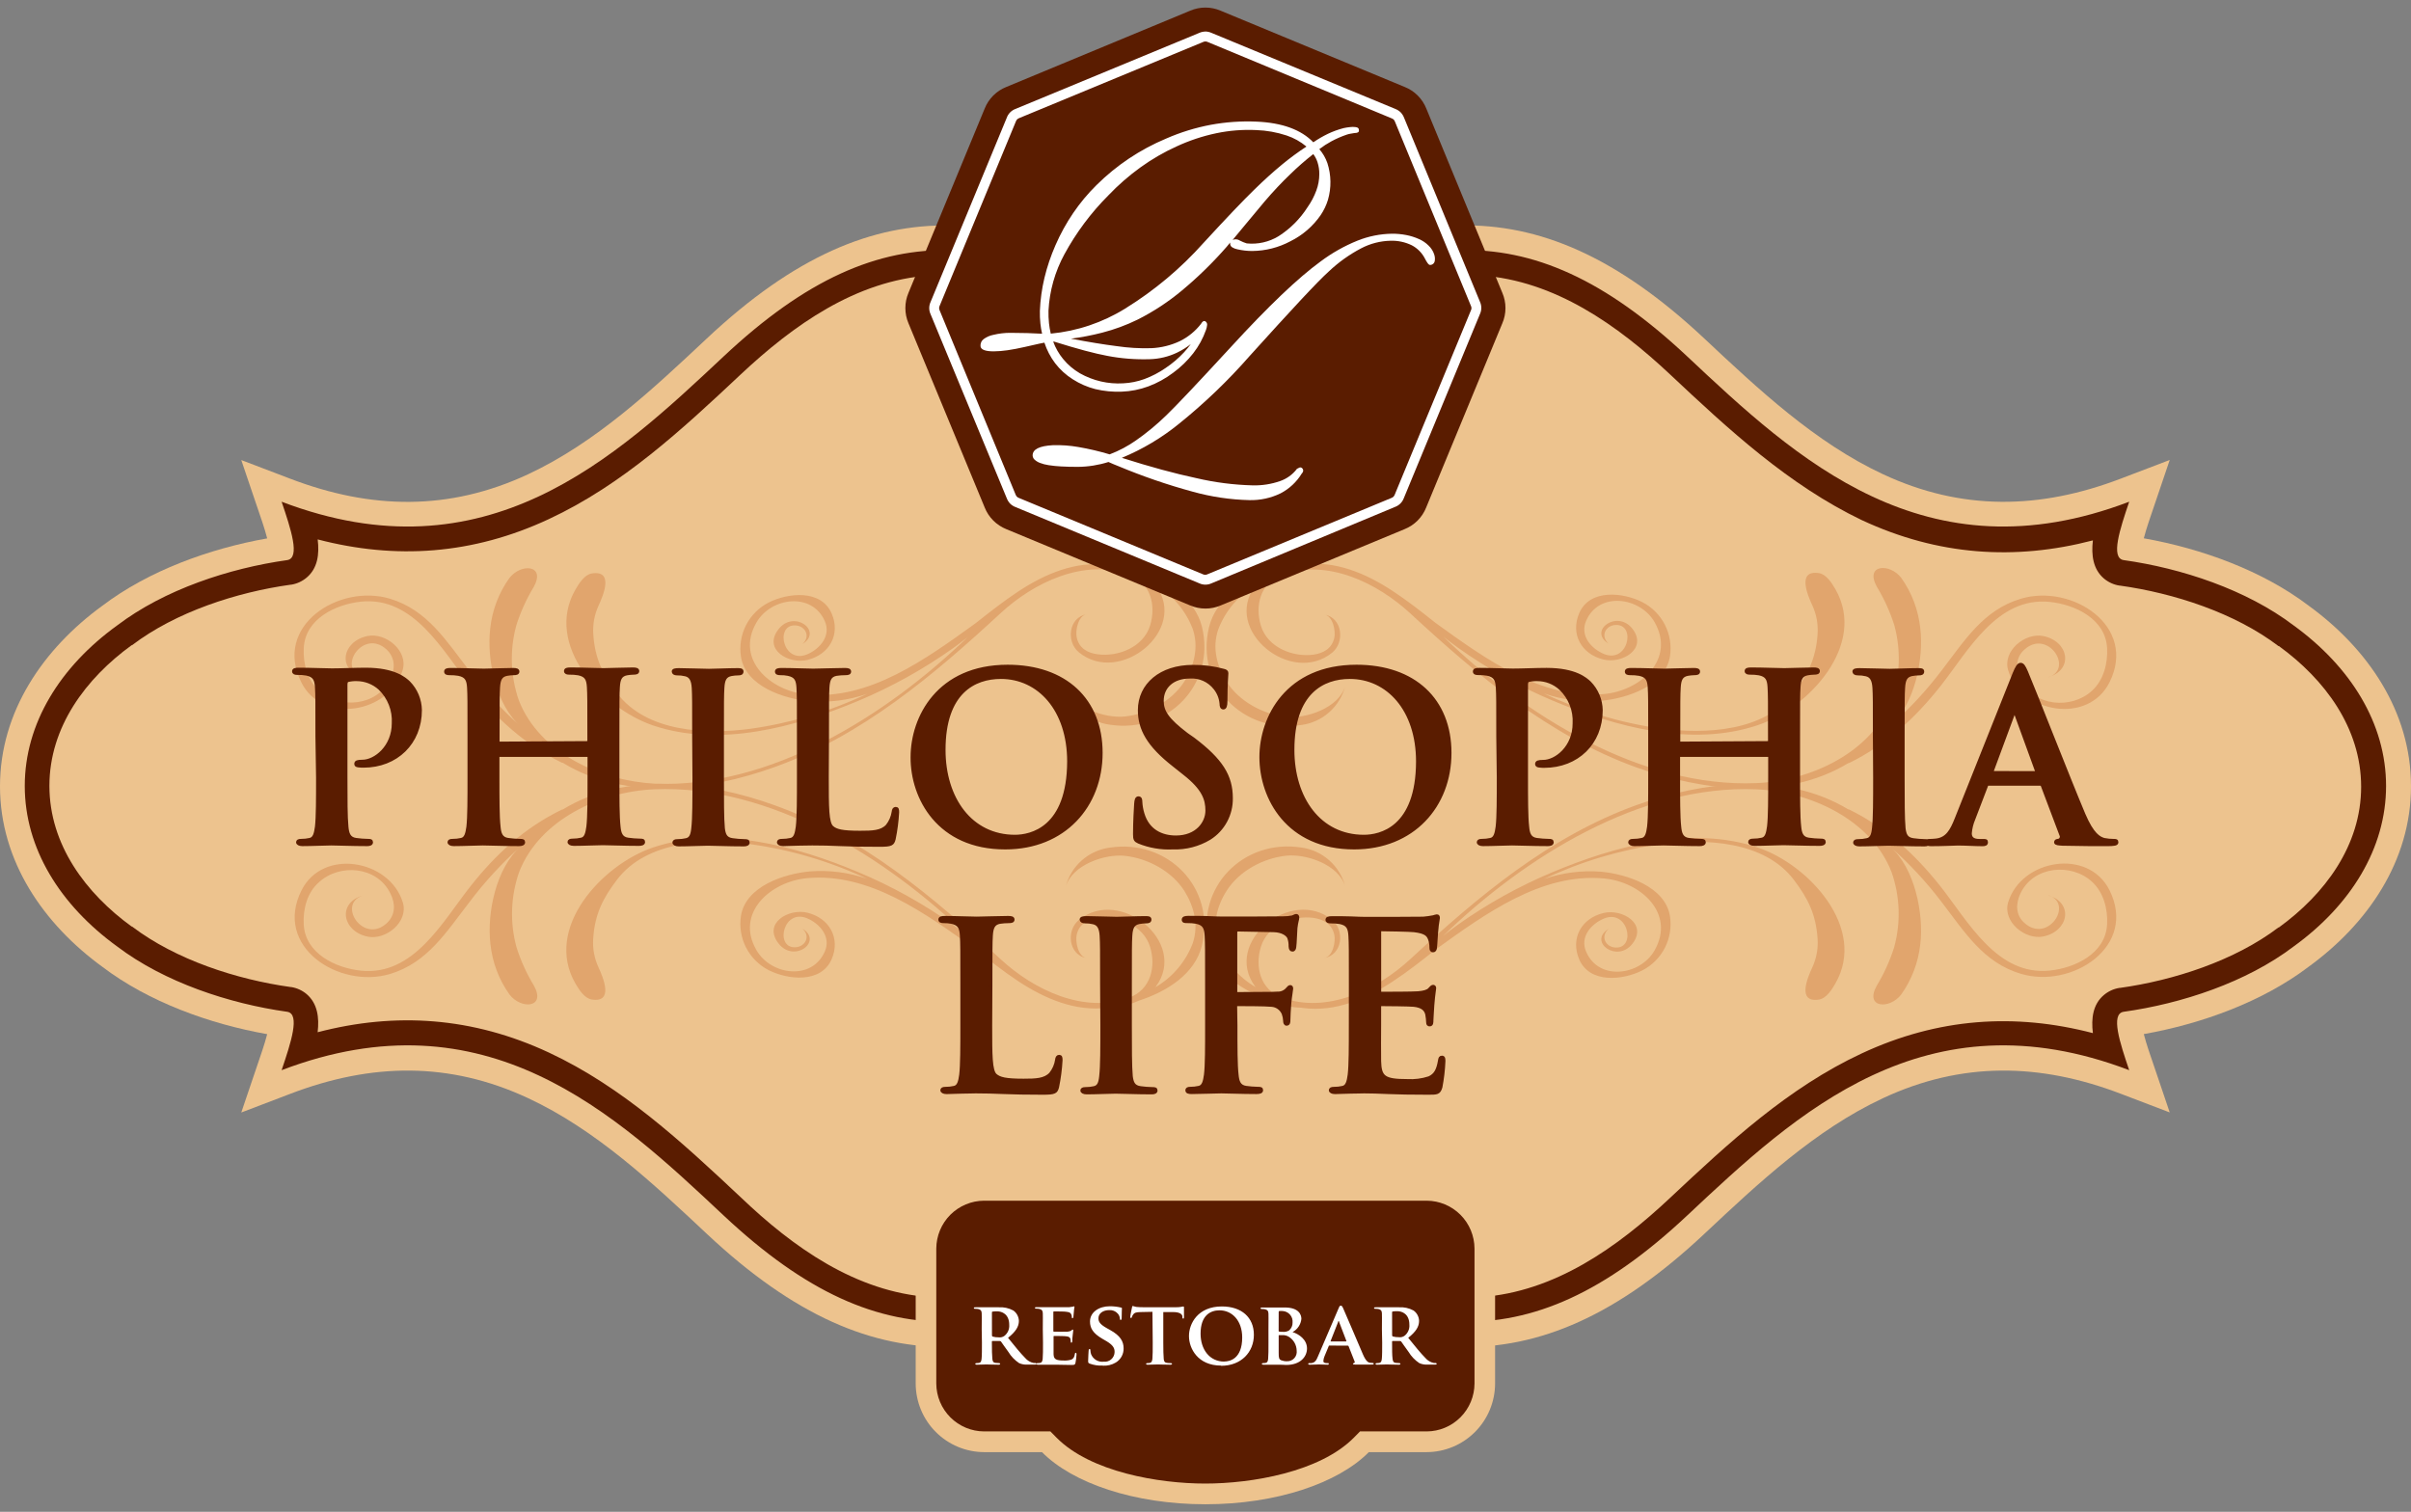 <?xml version="1.0" encoding="UTF-8"?> <svg xmlns="http://www.w3.org/2000/svg" width="118" height="74" viewBox="0 0 118 74" fill="none"><rect x="0" y="0" width="118" height="74" fill="#808080" stroke="none"/> <g clip-path="url(#clip0_136_436)"> <path fill-rule="evenodd" clip-rule="evenodd" d="M58.996 15.618C68.181 10.16 74.85 8.539 83.41 16.567C86.057 19.049 88.836 21.663 92.158 23.212C96.016 25.013 99.834 24.939 103.788 23.431L106.191 22.515L105.365 24.953C105.276 25.216 105.049 25.855 104.923 26.349C107.747 26.85 110.727 27.929 112.985 29.642C115.876 31.741 118 34.812 118 38.483C118 42.154 115.872 45.227 112.985 47.324C110.727 49.037 107.747 50.116 104.923 50.617C105.049 51.111 105.274 51.75 105.365 52.013L106.191 54.451L103.788 53.535C99.834 52.027 96.016 51.953 92.158 53.754C88.838 55.303 86.057 57.915 83.41 60.399C74.858 68.427 68.192 66.81 59.004 61.348C49.819 66.804 43.15 68.427 34.599 60.399C31.952 57.917 29.173 55.303 25.851 53.754C21.992 51.953 18.175 52.027 14.221 53.535L11.809 54.455L12.635 52.017C12.724 51.754 12.951 51.115 13.077 50.62C10.253 50.12 7.274 49.041 5.015 47.328C2.129 45.229 0 42.146 0 38.487C0 34.829 2.129 31.743 5.015 29.646C7.274 27.933 10.253 26.854 13.077 26.353C12.951 25.859 12.726 25.22 12.635 24.957L11.809 22.519L14.213 23.435C18.166 24.943 21.984 25.015 25.843 23.216C29.163 21.667 31.944 19.055 34.59 16.571C43.142 8.543 49.809 10.16 58.996 15.622" fill="#EDC38E"></path> <path d="M15.548 26.405C15.637 27.125 15.548 27.814 15.014 28.267C14.795 28.454 14.53 28.576 14.246 28.62H14.221C11.582 28.988 8.603 29.954 6.464 31.58H6.454H6.444C4.197 33.209 2.418 35.59 2.418 38.467C2.418 41.343 4.197 43.724 6.444 45.353H6.454H6.464C8.603 46.979 11.582 47.945 14.221 48.313H14.246C14.528 48.357 14.794 48.478 15.012 48.664C15.54 49.119 15.631 49.808 15.546 50.526C19.36 49.531 23.125 49.777 26.862 51.52C30.457 53.198 33.38 55.907 36.242 58.594C38.814 61.054 41.884 63.24 45.518 63.491C49.936 63.797 54.716 61.117 58.37 58.906L58.989 58.527L59.609 58.906C63.263 61.117 68.043 63.797 72.461 63.491C76.095 63.24 79.159 61.054 81.735 58.637C84.597 55.949 87.516 53.241 91.115 51.564C94.852 49.82 98.618 49.574 102.431 50.569C102.342 49.849 102.431 49.161 102.965 48.708C103.184 48.522 103.449 48.4 103.731 48.356H103.756C106.393 47.988 109.374 47.022 111.513 45.397H111.523H111.534C113.78 43.767 115.56 41.387 115.56 38.51C115.56 35.633 113.78 33.253 111.534 31.623H111.523H111.513C109.374 29.997 106.395 29.032 103.756 28.664H103.731C103.449 28.62 103.184 28.498 102.965 28.312C102.437 27.857 102.346 27.168 102.431 26.451C98.618 27.445 94.852 27.199 91.115 25.456C87.539 23.739 84.607 21.024 81.746 18.335C79.171 15.918 76.105 13.734 72.467 13.482C68.049 13.175 63.269 15.856 59.615 18.067L58.996 18.445L58.376 18.067C54.712 15.858 49.936 13.178 45.518 13.482C41.884 13.732 38.821 15.918 36.244 18.335C33.382 21.024 30.463 23.731 26.864 25.408C23.128 27.152 19.362 27.398 15.548 26.403V26.405ZM58.996 17.03C68.559 11.24 74.561 9.928 82.574 17.444C87.894 22.441 94.21 28.37 104.208 24.558C103.754 25.901 103.286 27.311 103.934 27.416C106.777 27.814 109.95 28.864 112.254 30.612C115.054 32.643 116.78 35.42 116.78 38.471C116.78 41.521 115.054 44.307 112.254 46.33C109.948 48.081 106.777 49.128 103.934 49.525C103.286 49.628 103.752 51.041 104.208 52.383C94.21 48.571 87.898 54.501 82.574 59.497C74.561 67.021 68.559 65.702 58.996 59.911C49.432 65.702 43.431 67.013 35.418 59.497C30.098 54.501 23.782 48.571 13.783 52.383C14.237 51.041 14.704 49.628 14.058 49.525C11.215 49.128 8.042 48.077 5.737 46.33C2.936 44.299 1.212 41.521 1.212 38.471C1.212 35.42 2.938 32.634 5.737 30.612C8.044 28.86 11.215 27.814 14.058 27.416C14.706 27.313 14.239 25.901 13.783 24.558C23.782 28.37 30.093 22.441 35.418 17.444C43.431 9.928 49.432 11.246 58.996 17.03Z" fill="#5A1C00"></path> <path d="M100.265 33.139C100.214 33.153 100.164 33.17 100.108 33.182C100.162 33.171 100.214 33.157 100.265 33.139C101.504 32.767 101.244 31.385 100.001 31.133C99.117 30.955 97.994 31.857 98.287 32.814C98.929 34.905 102.197 35.482 103.242 33.402C104.625 30.643 101.401 28.56 98.907 29.307C97.063 29.855 96.15 31.362 95.025 32.822C94.275 33.812 93.427 34.723 92.494 35.542C93.708 34.508 94.162 32.256 93.983 30.756C93.89 29.868 93.572 29.018 93.055 28.289C92.498 27.553 91.253 27.619 91.854 28.713C92.213 29.305 92.501 29.939 92.711 30.599C93.043 31.809 92.999 33.09 92.587 34.274C91.588 36.855 88.6 38.222 85.96 38.332C80.274 38.566 74.604 35 70.638 31.16C70.875 31.348 71.115 31.532 71.359 31.706C72.799 32.733 74.347 33.599 75.977 34.287C79.031 35.567 82.778 36.599 86.044 35.49C88.509 34.663 91.397 31.561 89.827 28.837C89.664 28.554 89.391 28.113 89.031 28.055C87.925 27.878 88.48 29.152 88.689 29.609C88.9 30.055 88.992 30.548 88.957 31.04C88.875 32.225 88.491 33 87.795 33.914C86.35 35.821 83.459 35.945 81.273 35.66C79.294 35.38 77.369 34.802 75.564 33.943C76.462 34.255 77.413 34.378 78.36 34.303C79.598 34.188 81.504 33.586 81.733 32.121C81.813 31.593 81.725 31.053 81.482 30.577C81.239 30.102 80.852 29.715 80.377 29.472C79.452 29.001 77.813 28.808 77.293 30.008C76.846 31.042 77.404 32.028 78.481 32.283C79.39 32.504 80.647 31.759 79.9 30.785C79.153 29.811 77.703 30.874 78.727 31.505C78.314 31.139 78.575 30.605 79.084 30.591C80.117 30.558 79.652 32.601 78.403 31.966C77.825 31.687 77.328 31.081 77.629 30.388C78.248 28.941 80.274 29.214 80.982 30.457C82.014 32.279 80.282 33.813 78.504 33.972C75.453 34.26 72.684 32.237 70.269 30.498C69.581 29.95 68.892 29.408 68.152 28.922C66.866 28.076 65.357 27.427 63.782 27.631L63.682 27.648C63.198 27.656 62.721 27.765 62.283 27.971C60.887 28.422 59.516 29.282 59.173 30.699C58.488 33.534 60.858 35.925 63.685 35.488C64.192 35.422 64.669 35.205 65.053 34.865C65.436 34.525 65.71 34.078 65.838 33.581C65.533 34.647 63.932 35.193 62.947 35.087C61.822 34.965 60.65 34.34 60.034 33.371C59.549 32.605 59.32 31.695 59.621 30.819C59.965 29.905 60.614 29.139 61.459 28.651C61.459 28.663 61.438 28.676 61.428 28.688C59.826 30.852 63.199 33.586 65.204 31.942C65.824 31.429 65.708 30.244 64.82 30.08C65.246 30.159 65.374 30.893 65.305 31.216C65.192 31.737 64.783 31.971 64.288 32.043C63.27 32.181 62.035 31.689 61.711 30.628C61.412 29.652 61.68 28.531 62.733 28.146C64.952 27.319 67.413 28.537 69.023 30.024C72.308 33.058 75.812 36.022 80.094 37.565C83.35 38.729 87.376 39.219 90.452 37.358C90.473 37.356 90.493 37.352 90.512 37.343C92.31 36.458 93.733 35.153 94.972 33.584C96.326 31.867 97.738 29.199 100.317 29.462C101.555 29.59 103.05 30.289 103.127 31.726C103.166 32.473 102.957 33.292 102.385 33.813C101.38 34.733 99.542 34.591 98.896 33.259C98.659 32.771 98.63 32.206 99.064 31.811C100.201 30.748 101.521 32.717 100.265 33.149V33.139ZM55.719 27.985C55.28 27.782 54.803 27.674 54.32 27.669L54.218 27.652C52.643 27.445 51.134 28.097 49.848 28.943C49.111 29.429 48.419 29.977 47.731 30.519C45.316 32.258 42.547 34.281 39.496 33.993C37.708 33.825 35.974 32.289 37.018 30.477C37.726 29.236 39.743 28.961 40.371 30.409C40.67 31.102 40.165 31.708 39.597 31.987C38.346 32.62 37.892 30.579 38.913 30.612C39.423 30.628 39.688 31.16 39.271 31.526C40.303 30.895 38.858 29.813 38.096 30.806C37.334 31.799 38.606 32.525 39.514 32.303C40.592 32.043 41.15 31.05 40.703 30.029C40.183 28.829 38.546 29.021 37.619 29.493C37.144 29.736 36.758 30.123 36.514 30.598C36.271 31.074 36.183 31.614 36.263 32.142C36.492 33.606 38.395 34.21 39.636 34.324C40.583 34.399 41.535 34.276 42.432 33.964C40.626 34.821 38.7 35.397 36.721 35.674C34.537 35.96 31.648 35.838 30.199 33.929C29.503 33.015 29.117 32.239 29.037 31.054C29.002 30.562 29.094 30.069 29.305 29.623C29.511 29.166 30.069 27.892 28.962 28.07C28.603 28.128 28.332 28.568 28.167 28.852C26.594 31.569 29.485 34.667 31.95 35.505C35.216 36.613 38.969 35.581 42.017 34.301C43.646 33.617 45.196 32.756 46.637 31.733C46.881 31.559 47.12 31.377 47.358 31.187C43.383 35.027 37.722 38.593 32.036 38.359C29.392 38.216 26.404 36.859 25.395 34.287C24.982 33.103 24.938 31.821 25.269 30.612C25.479 29.951 25.766 29.318 26.125 28.726C26.726 27.631 25.481 27.563 24.924 28.302C24.407 29.029 24.086 29.877 23.993 30.765C23.811 32.264 24.267 34.508 25.479 35.55C24.552 34.727 23.709 33.812 22.965 32.82C21.839 31.373 20.927 29.863 19.083 29.305C16.581 28.558 13.356 30.641 14.747 33.4C15.79 35.48 19.058 34.903 19.702 32.812C19.998 31.855 18.877 30.951 17.991 31.131C16.752 31.383 16.482 32.765 17.727 33.137C17.778 33.155 17.83 33.169 17.884 33.18C17.828 33.17 17.778 33.153 17.727 33.137C16.471 32.707 17.788 30.736 18.928 31.799C19.362 32.212 19.341 32.767 19.095 33.246C18.447 34.58 16.618 34.721 15.606 33.801C15.034 33.278 14.826 32.459 14.867 31.714C14.941 30.285 16.432 29.578 17.675 29.449C20.254 29.187 21.666 31.855 23.02 33.571C24.259 35.143 25.681 36.448 27.49 37.327C27.509 37.335 27.529 37.34 27.55 37.341C30.628 39.219 34.654 38.723 37.908 37.548C42.192 36.014 45.694 33.042 48.978 30.008C50.589 28.519 53.052 27.319 55.269 28.13C56.322 28.519 56.588 29.638 56.291 30.612C55.967 31.673 54.733 32.163 53.715 32.026C53.219 31.96 52.81 31.726 52.697 31.199C52.627 30.876 52.757 30.142 53.182 30.064C52.294 30.227 52.174 31.412 52.798 31.925C54.803 33.58 58.176 30.835 56.574 28.672L56.543 28.635C57.388 29.122 58.037 29.888 58.381 30.802C58.674 31.679 58.447 32.587 57.968 33.354C57.349 34.326 56.178 34.949 55.052 35.071C54.076 35.176 52.476 34.63 52.162 33.565C52.29 34.062 52.564 34.509 52.948 34.848C53.331 35.188 53.807 35.405 54.315 35.472C57.142 35.908 59.512 33.515 58.827 30.682C58.486 29.296 57.115 28.436 55.719 27.985Z" fill="#E1A56D"></path> <path d="M100.265 43.833C100.214 43.819 100.164 43.802 100.108 43.79C100.161 43.801 100.214 43.815 100.265 43.833C101.504 44.206 101.243 45.587 100.001 45.839C99.117 46.017 97.994 45.115 98.287 44.158C98.929 42.067 102.197 41.49 103.242 43.571C104.625 46.33 101.401 48.412 98.907 47.666C97.063 47.117 96.15 45.61 95.025 44.15C94.275 43.161 93.426 42.249 92.494 41.43C93.708 42.464 94.162 44.716 93.983 46.216C93.888 47.103 93.567 47.952 93.049 48.679C92.492 49.415 91.247 49.349 91.848 48.255C92.207 47.663 92.495 47.029 92.704 46.369C93.036 45.16 92.993 43.878 92.58 42.694C91.581 40.113 88.594 38.746 85.953 38.636C80.267 38.402 74.598 41.968 70.632 45.808C70.869 45.62 71.109 45.436 71.352 45.262C72.795 44.239 74.346 43.377 75.977 42.694C79.031 41.414 82.778 40.382 86.044 41.49C88.509 42.317 91.397 45.42 89.826 48.143C89.663 48.427 89.391 48.867 89.031 48.925C87.925 49.103 88.48 47.829 88.689 47.372C88.9 46.926 88.992 46.433 88.957 45.941C88.875 44.756 88.49 43.98 87.795 43.066C86.35 41.159 83.459 41.035 81.273 41.321C79.294 41.597 77.37 42.173 75.564 43.029C76.461 42.717 77.413 42.594 78.36 42.669C79.598 42.785 81.504 43.387 81.733 44.851C81.813 45.379 81.725 45.919 81.482 46.395C81.239 46.87 80.852 47.257 80.377 47.5C79.452 47.972 77.812 48.164 77.292 46.964C76.846 45.93 77.404 44.944 78.481 44.69C79.39 44.47 80.647 45.213 79.9 46.187C79.153 47.161 77.703 46.098 78.727 45.467C78.314 45.833 78.575 46.367 79.084 46.381C80.117 46.414 79.652 44.371 78.403 45.006C77.825 45.285 77.327 45.891 77.629 46.584C78.248 48.032 80.274 47.759 80.982 46.516C82.014 44.694 80.282 43.159 78.504 43C75.453 42.712 72.684 44.735 70.269 46.474C69.581 47.022 68.892 47.564 68.152 48.05C66.866 48.896 65.357 49.545 63.781 49.341L63.682 49.324C63.198 49.317 62.721 49.207 62.283 49.002C60.887 48.551 59.516 47.69 59.173 46.274C58.488 43.438 60.858 41.047 63.684 41.484C64.192 41.55 64.669 41.768 65.052 42.107C65.436 42.447 65.71 42.894 65.838 43.391C65.532 42.326 63.932 41.78 62.947 41.885C61.822 42.007 60.65 42.632 60.034 43.602C59.549 44.367 59.32 45.277 59.621 46.154C59.965 47.067 60.614 47.833 61.459 48.321C61.459 48.309 61.438 48.296 61.428 48.284C59.826 46.121 63.199 43.387 65.204 45.031C65.824 45.544 65.708 46.729 64.82 46.892C65.246 46.813 65.373 46.079 65.305 45.757C65.192 45.236 64.783 45.002 64.287 44.929C63.269 44.793 62.035 45.283 61.711 46.344C61.411 47.32 61.68 48.441 62.733 48.826C64.952 49.653 67.413 48.435 69.023 46.948C72.308 43.914 75.812 40.95 80.094 39.407C83.35 38.243 87.376 37.753 90.452 39.614C90.473 39.616 90.493 39.621 90.512 39.629C92.31 40.514 93.733 41.819 94.972 43.387C96.326 45.103 97.738 47.771 100.317 47.508C101.555 47.38 103.05 46.681 103.127 45.244C103.166 44.497 102.957 43.678 102.385 43.157C101.38 42.237 99.542 42.379 98.896 43.711C98.659 44.199 98.63 44.764 99.063 45.159C100.201 46.222 101.52 44.253 100.265 43.821V43.833ZM55.719 48.987C55.281 49.192 54.803 49.302 54.32 49.31L54.218 49.326C52.643 49.533 51.134 48.882 49.847 48.036C49.111 47.55 48.419 47.002 47.731 46.46C45.316 44.721 42.547 42.698 39.496 42.985C37.708 43.153 35.974 44.69 37.018 46.501C37.726 47.742 39.743 48.017 40.371 46.569C40.67 45.877 40.165 45.271 39.597 44.992C38.346 44.359 37.892 46.4 38.913 46.367C39.423 46.35 39.688 45.819 39.271 45.453C40.303 46.083 38.858 47.165 38.096 46.172C37.334 45.18 38.606 44.454 39.514 44.675C40.592 44.936 41.149 45.928 40.703 46.95C40.183 48.15 38.546 47.957 37.619 47.486C37.144 47.242 36.758 46.855 36.514 46.38C36.271 45.905 36.183 45.365 36.263 44.836C36.492 43.372 38.395 42.768 39.636 42.654C40.583 42.58 41.535 42.702 42.431 43.014C40.623 42.163 38.696 41.591 36.717 41.319C34.532 41.033 31.644 41.155 30.195 43.064C29.499 43.978 29.113 44.754 29.032 45.939C28.997 46.431 29.09 46.924 29.301 47.37C29.507 47.827 30.065 49.101 28.958 48.923C28.599 48.865 28.328 48.425 28.163 48.141C26.59 45.424 29.48 42.326 31.945 41.488C35.212 40.38 38.965 41.411 42.012 42.692C43.642 43.375 45.192 44.237 46.633 45.26C46.877 45.434 47.116 45.618 47.354 45.806C43.379 41.966 37.718 38.4 32.032 38.634C29.392 38.744 26.404 40.111 25.405 42.692C24.992 43.876 24.948 45.157 25.279 46.367C25.489 47.027 25.776 47.66 26.136 48.253C26.736 49.347 25.491 49.415 24.934 48.677C24.417 47.95 24.096 47.101 24.003 46.214C23.821 44.714 24.277 42.47 25.489 41.428C24.562 42.252 23.72 43.166 22.975 44.158C21.849 45.606 20.937 47.115 19.093 47.674C16.591 48.42 13.366 46.338 14.758 43.579C15.8 41.498 19.069 42.075 19.713 44.166C20.008 45.124 18.887 46.028 18.001 45.848C16.762 45.595 16.492 44.214 17.737 43.842C17.788 43.824 17.841 43.809 17.894 43.798C17.838 43.81 17.788 43.827 17.737 43.842C16.482 44.272 17.799 46.243 18.939 45.18C19.372 44.766 19.351 44.212 19.106 43.732C18.457 42.398 16.628 42.257 15.617 43.178C15.032 43.682 14.824 44.501 14.865 45.248C14.939 46.677 16.43 47.384 17.673 47.513C20.252 47.775 21.664 45.107 23.018 43.391C24.257 41.819 25.679 40.514 27.488 39.635C27.507 39.627 27.527 39.622 27.548 39.62C30.626 37.743 34.652 38.239 37.906 39.414C42.19 40.948 45.691 43.92 48.976 46.954C50.587 48.443 53.05 49.643 55.267 48.832C56.32 48.443 56.586 47.324 56.289 46.35C55.965 45.289 54.73 44.799 53.712 44.936C53.217 45.002 52.808 45.236 52.695 45.763C52.624 46.086 52.754 46.82 53.18 46.898C52.292 46.735 52.172 45.55 52.796 45.037C54.801 43.382 58.174 46.127 56.572 48.29L56.541 48.327C57.385 47.84 58.035 47.074 58.379 46.16C58.672 45.283 58.445 44.375 57.966 43.608C57.346 42.636 56.175 42.013 55.05 41.891C54.074 41.786 52.474 42.334 52.16 43.397C52.288 42.9 52.562 42.453 52.945 42.114C53.329 41.774 53.806 41.557 54.313 41.49C57.14 41.054 59.51 43.444 58.825 46.28C58.486 47.676 57.115 48.536 55.719 48.987Z" fill="#E1A56D"></path> <path d="M66.09 50.193C66.09 51.227 66.09 52.133 66.034 52.608C65.989 52.937 65.933 53.187 65.706 53.229C65.57 53.26 65.432 53.275 65.293 53.274C65.157 53.274 65.111 53.307 65.111 53.365C65.111 53.423 65.19 53.479 65.338 53.479C65.565 53.479 65.858 53.456 66.119 53.456C66.379 53.456 66.639 53.444 66.765 53.444C67.106 53.444 67.456 53.456 67.942 53.477C68.427 53.498 69.05 53.51 69.901 53.51C70.331 53.51 70.434 53.51 70.52 53.214C70.599 52.798 70.648 52.378 70.667 51.955C70.667 51.841 70.667 51.748 70.576 51.748C70.485 51.748 70.475 51.794 70.453 51.918C70.374 52.383 70.246 52.62 69.942 52.757C69.6 52.869 69.239 52.915 68.879 52.894C67.725 52.894 67.543 52.724 67.521 51.94C67.51 51.611 67.521 50.567 67.521 50.182V49.287C67.521 49.219 67.533 49.173 67.589 49.173C67.862 49.173 68.983 49.184 69.197 49.206C69.61 49.252 69.775 49.413 69.831 49.649C69.856 49.786 69.871 49.924 69.876 50.062C69.874 50.076 69.875 50.09 69.88 50.103C69.884 50.117 69.891 50.129 69.901 50.139C69.911 50.149 69.923 50.156 69.936 50.161C69.95 50.164 69.964 50.166 69.978 50.163C70.079 50.163 70.079 50.04 70.079 49.957C70.079 49.874 70.112 49.423 70.124 49.198C70.169 48.619 70.215 48.439 70.215 48.371C70.215 48.303 70.182 48.28 70.137 48.28C70.091 48.28 70.035 48.336 69.955 48.426C69.874 48.517 69.682 48.573 69.412 48.596C69.141 48.619 67.849 48.619 67.601 48.619C67.533 48.619 67.523 48.573 67.523 48.495V45.622C67.523 45.544 67.546 45.508 67.601 45.508C67.828 45.508 69.018 45.531 69.21 45.554C69.775 45.622 69.889 45.761 69.967 45.968C70.014 46.1 70.037 46.24 70.035 46.381C70.035 46.483 70.058 46.54 70.137 46.54C70.215 46.54 70.238 46.472 70.25 46.416C70.272 46.28 70.295 45.781 70.306 45.668C70.324 45.421 70.354 45.175 70.397 44.931C70.397 44.876 70.384 44.83 70.329 44.83C70.267 44.84 70.206 44.855 70.147 44.876C69.986 44.907 69.823 44.93 69.66 44.944C69.453 44.954 67.182 44.954 66.829 44.954C66.67 44.954 66.416 44.944 66.115 44.931C65.813 44.919 65.496 44.921 65.198 44.921C65.028 44.921 64.948 44.944 64.948 45.022C64.948 45.101 65.016 45.124 65.14 45.124C65.288 45.121 65.436 45.132 65.582 45.157C65.956 45.235 66.046 45.417 66.069 45.804C66.092 46.191 66.092 46.484 66.092 48.209L66.09 50.193ZM60.474 49.274C60.474 49.196 60.497 49.173 60.552 49.173C60.745 49.173 61.944 49.173 62.229 49.206C62.355 49.213 62.476 49.256 62.578 49.329C62.68 49.402 62.76 49.503 62.807 49.62C62.847 49.733 62.87 49.852 62.875 49.971C62.875 50.05 62.898 50.131 62.966 50.131C63.08 50.131 63.08 50.017 63.08 49.924C63.08 49.831 63.102 49.322 63.125 49.097C63.158 48.745 63.216 48.462 63.216 48.393C63.216 48.325 63.193 48.292 63.148 48.292C63.102 48.292 63.057 48.338 63.001 48.406C62.942 48.476 62.866 48.531 62.782 48.567C62.697 48.603 62.605 48.618 62.514 48.613C62.355 48.625 62.196 48.625 62.004 48.625L60.559 48.635C60.491 48.635 60.48 48.602 60.48 48.534V45.678C60.48 45.554 60.513 45.519 60.582 45.519L62.326 45.552C62.756 45.562 62.995 45.734 63.074 45.891C63.124 46.029 63.147 46.175 63.142 46.321C63.152 46.445 63.175 46.503 63.255 46.503C63.336 46.503 63.356 46.435 63.368 46.344C63.391 46.207 63.414 45.539 63.425 45.426C63.457 45.13 63.515 44.995 63.515 44.915C63.515 44.834 63.482 44.813 63.437 44.813C63.391 44.813 63.323 44.859 63.255 44.882C63.102 44.914 62.947 44.929 62.79 44.927C62.531 44.938 60.233 44.938 59.801 44.938C59.642 44.938 59.388 44.927 59.089 44.915C58.789 44.902 58.47 44.904 58.172 44.904C58.003 44.904 57.912 44.927 57.912 45.018C57.912 45.109 57.991 45.109 58.104 45.109C58.252 45.106 58.4 45.117 58.546 45.142C58.92 45.221 59.011 45.403 59.033 45.79C59.056 46.176 59.056 46.47 59.056 48.195V50.191C59.056 51.279 59.056 52.131 59 52.606C58.954 52.935 58.899 53.185 58.672 53.227C58.536 53.257 58.398 53.273 58.259 53.272C58.135 53.272 58.09 53.305 58.09 53.363C58.09 53.454 58.168 53.477 58.327 53.477C58.757 53.477 59.471 53.444 59.772 53.444C60.074 53.444 60.779 53.477 61.494 53.477C61.663 53.477 61.744 53.444 61.744 53.363C61.744 53.282 61.699 53.272 61.552 53.272C61.362 53.268 61.174 53.253 60.986 53.227C60.646 53.181 60.573 52.931 60.544 52.606C60.488 52.131 60.488 51.279 60.488 50.191L60.474 49.274ZM53.929 50.193C53.929 51.293 53.929 52.188 53.873 52.675C53.841 53.003 53.772 53.196 53.545 53.241C53.41 53.272 53.271 53.287 53.132 53.286C52.996 53.286 52.951 53.32 52.951 53.378C52.951 53.435 53.029 53.492 53.178 53.492C53.63 53.492 54.344 53.458 54.604 53.458C54.91 53.458 55.625 53.492 56.372 53.492C56.496 53.492 56.578 53.458 56.578 53.378C56.578 53.297 56.523 53.286 56.397 53.286C56.203 53.283 56.01 53.268 55.819 53.241C55.478 53.196 55.406 52.991 55.366 52.685C55.321 52.197 55.321 51.301 55.321 50.203V48.207C55.321 46.483 55.321 46.166 55.343 45.802C55.366 45.405 55.457 45.213 55.757 45.155C55.869 45.134 55.983 45.123 56.097 45.122C56.211 45.122 56.279 45.099 56.279 45.008C56.279 44.917 56.188 44.917 56.042 44.917C55.612 44.917 54.943 44.95 54.66 44.95C54.332 44.95 53.628 44.917 53.188 44.917C53.006 44.917 52.916 44.94 52.916 45.008C52.916 45.076 52.984 45.122 53.098 45.122C53.236 45.119 53.375 45.134 53.51 45.167C53.76 45.223 53.871 45.417 53.894 45.802C53.917 46.187 53.917 46.483 53.917 48.207L53.929 50.193ZM48.495 48.197C48.495 46.472 48.495 46.156 48.518 45.792C48.541 45.395 48.632 45.202 48.931 45.144C49.077 45.123 49.225 45.111 49.373 45.111C49.509 45.111 49.579 45.089 49.579 45.01C49.579 44.931 49.501 44.909 49.342 44.909C48.9 44.909 48.074 44.942 47.802 44.942C47.496 44.942 46.782 44.909 46.251 44.909C46.082 44.909 46.001 44.931 46.001 45.01C46.001 45.089 46.069 45.111 46.193 45.111C46.319 45.108 46.444 45.12 46.567 45.144C46.941 45.223 47.032 45.405 47.054 45.792C47.077 46.178 47.077 46.472 47.077 48.197V50.193C47.077 51.227 47.077 52.133 47.021 52.608C46.976 52.937 46.92 53.187 46.693 53.229C46.557 53.26 46.419 53.275 46.28 53.274C46.144 53.274 46.098 53.307 46.098 53.365C46.098 53.423 46.177 53.479 46.325 53.479C46.553 53.479 46.846 53.456 47.106 53.456C47.366 53.456 47.626 53.444 47.752 53.444C48.217 53.444 48.623 53.456 49.133 53.477C49.643 53.498 50.232 53.51 51.047 53.51C51.636 53.51 51.694 53.454 51.759 53.204C51.848 52.773 51.904 52.337 51.929 51.899C51.929 51.762 51.917 51.707 51.838 51.707C51.759 51.707 51.724 51.775 51.714 51.876C51.678 52.125 51.575 52.36 51.419 52.556C51.136 52.863 50.694 52.875 50.093 52.875C49.21 52.875 48.917 52.796 48.722 52.625C48.485 52.418 48.485 51.639 48.485 50.186L48.495 48.197ZM97.548 37.817C97.503 37.817 97.492 37.784 97.503 37.739L98.535 34.949C98.545 34.903 98.568 34.847 98.603 34.847C98.638 34.847 98.649 34.903 98.659 34.949L99.679 37.751C99.691 37.784 99.679 37.819 99.623 37.819L97.548 37.817ZM99.846 38.384C99.871 38.382 99.896 38.389 99.917 38.403C99.938 38.417 99.953 38.438 99.959 38.462L100.866 40.867C100.879 40.891 100.886 40.917 100.888 40.943C100.889 40.97 100.885 40.996 100.875 41.021C100.866 41.046 100.851 41.068 100.832 41.087C100.813 41.105 100.79 41.119 100.765 41.128C100.651 41.141 100.606 41.161 100.606 41.229C100.606 41.298 100.742 41.308 100.945 41.321C101.851 41.343 102.676 41.343 103.083 41.343C103.49 41.343 103.604 41.321 103.604 41.229C103.604 41.139 103.548 41.139 103.457 41.139C103.298 41.139 103.139 41.123 102.982 41.093C102.745 41.025 102.417 40.867 101.985 39.852C101.26 38.133 99.45 33.507 99.177 32.883C99.064 32.622 98.996 32.519 98.894 32.519C98.793 32.519 98.713 32.643 98.576 32.971L95.735 40.096C95.508 40.663 95.293 41.05 94.773 41.118C94.657 41.131 94.54 41.139 94.422 41.141C94.332 41.141 94.286 41.163 94.286 41.231C94.286 41.3 94.354 41.345 94.493 41.345C95.081 41.345 95.704 41.312 95.828 41.312C96.18 41.312 96.666 41.345 97.028 41.345C97.152 41.345 97.22 41.322 97.22 41.231C97.22 41.141 97.187 41.141 97.051 41.141H96.882C96.531 41.141 96.429 40.994 96.429 40.789C96.448 40.55 96.505 40.316 96.598 40.096L97.218 38.475C97.24 38.407 97.263 38.384 97.319 38.384H99.846ZM91.751 38.055C91.751 39.155 91.751 40.051 91.695 40.537C91.662 40.865 91.594 41.058 91.367 41.103C91.231 41.134 91.093 41.149 90.954 41.149C90.817 41.149 90.772 41.182 90.772 41.24C90.772 41.298 90.851 41.354 90.999 41.354C91.451 41.354 92.166 41.321 92.426 41.321C92.732 41.321 93.446 41.354 94.193 41.354C94.317 41.354 94.4 41.321 94.4 41.24C94.4 41.159 94.344 41.149 94.218 41.149C94.025 41.145 93.831 41.13 93.64 41.103C93.299 41.058 93.227 40.853 93.188 40.547C93.142 40.059 93.142 39.163 93.142 38.065V36.069C93.142 34.345 93.142 34.028 93.165 33.664C93.188 33.267 93.279 33.075 93.578 33.017C93.69 32.996 93.804 32.985 93.919 32.984C94.032 32.984 94.1 32.961 94.1 32.87C94.1 32.779 94.009 32.779 93.863 32.779C93.433 32.779 92.764 32.812 92.482 32.812C92.154 32.812 91.45 32.779 91.01 32.779C90.828 32.779 90.737 32.802 90.737 32.87C90.737 32.938 90.805 32.984 90.919 32.984C91.058 32.981 91.197 32.996 91.332 33.029C91.581 33.085 91.693 33.28 91.716 33.664C91.739 34.049 91.739 34.345 91.739 36.069L91.751 38.055ZM82.229 36.376C82.196 36.376 82.161 36.353 82.161 36.297V36.059C82.161 34.334 82.161 34.018 82.184 33.654C82.206 33.257 82.297 33.065 82.596 33.007C82.705 32.987 82.814 32.976 82.925 32.974C83.061 32.974 83.131 32.951 83.131 32.872C83.131 32.794 83.053 32.771 82.894 32.771C82.452 32.771 81.739 32.804 81.467 32.804C81.161 32.804 80.447 32.771 79.836 32.771C79.677 32.771 79.599 32.794 79.599 32.872C79.599 32.951 79.667 32.974 79.79 32.974C79.939 32.971 80.086 32.982 80.232 33.007C80.606 33.085 80.697 33.267 80.719 33.654C80.742 34.041 80.742 34.334 80.742 36.059V38.055C80.742 39.089 80.742 39.995 80.687 40.471C80.641 40.799 80.586 41.05 80.359 41.091C80.223 41.121 80.084 41.137 79.945 41.136C79.809 41.136 79.764 41.169 79.764 41.227C79.764 41.285 79.842 41.341 79.991 41.341C80.443 41.341 81.157 41.308 81.418 41.308C81.735 41.308 82.45 41.341 83.183 41.341C83.319 41.341 83.41 41.308 83.41 41.227C83.41 41.147 83.354 41.136 83.228 41.136C83.035 41.133 82.841 41.118 82.65 41.091C82.309 41.045 82.237 40.795 82.208 40.471C82.152 39.982 82.152 39.087 82.152 38.042V37.044C82.151 37.034 82.152 37.025 82.155 37.016C82.158 37.007 82.163 36.999 82.169 36.992C82.176 36.986 82.184 36.981 82.193 36.978C82.202 36.975 82.211 36.974 82.221 36.975H86.546C86.555 36.975 86.564 36.977 86.572 36.98C86.581 36.983 86.588 36.988 86.595 36.995C86.601 37.001 86.606 37.009 86.61 37.017C86.612 37.026 86.615 37.035 86.614 37.044V38.042C86.614 39.077 86.614 39.982 86.558 40.458C86.513 40.787 86.457 41.037 86.23 41.078C86.094 41.109 85.956 41.124 85.817 41.124C85.681 41.124 85.635 41.157 85.635 41.215C85.635 41.273 85.714 41.329 85.873 41.329C86.315 41.329 87.027 41.296 87.287 41.296C87.605 41.296 88.32 41.329 89.054 41.329C89.191 41.329 89.281 41.296 89.281 41.215C89.281 41.134 89.226 41.124 89.1 41.124C88.907 41.121 88.713 41.105 88.522 41.078C88.183 41.033 88.109 40.783 88.08 40.458C88.024 39.97 88.024 39.075 88.024 38.03V36.034C88.024 34.31 88.024 33.993 88.047 33.629C88.07 33.232 88.16 33.04 88.46 32.982C88.568 32.962 88.678 32.951 88.788 32.949C88.924 32.949 88.994 32.926 88.994 32.847C88.994 32.769 88.916 32.746 88.757 32.746C88.315 32.746 87.603 32.779 87.331 32.779C87.025 32.779 86.311 32.746 85.699 32.746C85.541 32.746 85.462 32.769 85.462 32.847C85.462 32.926 85.53 32.949 85.654 32.949C85.802 32.946 85.95 32.957 86.096 32.982C86.47 33.06 86.561 33.242 86.583 33.629C86.606 34.016 86.606 34.31 86.606 36.034V36.272C86.606 36.328 86.573 36.351 86.538 36.351L82.229 36.376ZM73.331 38.055C73.331 39.089 73.331 39.995 73.275 40.471C73.23 40.799 73.173 41.05 72.946 41.091C72.811 41.121 72.672 41.137 72.533 41.136C72.397 41.136 72.352 41.169 72.352 41.227C72.352 41.285 72.43 41.341 72.579 41.341C73.031 41.341 73.746 41.308 74.005 41.308C74.301 41.308 75.013 41.341 75.76 41.341C75.885 41.341 75.967 41.308 75.967 41.227C75.967 41.147 75.911 41.136 75.785 41.136C75.592 41.133 75.399 41.118 75.207 41.091C74.867 41.045 74.794 40.795 74.766 40.471C74.709 39.982 74.709 39.087 74.709 38.042V33.517C74.709 33.393 74.743 33.325 74.8 33.311C74.945 33.275 75.094 33.26 75.242 33.265C75.661 33.266 76.064 33.424 76.374 33.708C76.601 33.926 76.779 34.191 76.895 34.485C77.01 34.779 77.061 35.094 77.043 35.41C77.043 36.566 76.159 37.271 75.525 37.271C75.287 37.271 75.207 37.304 75.207 37.395C75.207 37.486 75.285 37.486 75.344 37.496C75.422 37.506 75.502 37.511 75.581 37.509C77.189 37.509 78.366 36.376 78.366 34.764C78.358 34.258 78.155 33.775 77.8 33.414C77.619 33.245 77.109 32.767 75.695 32.767C75.174 32.767 74.517 32.8 74.043 32.8C73.725 32.8 73.01 32.767 72.412 32.767C72.242 32.767 72.162 32.789 72.162 32.868C72.162 32.947 72.23 32.969 72.354 32.969C72.502 32.966 72.65 32.977 72.796 33.002C73.169 33.081 73.26 33.263 73.283 33.65C73.306 34.036 73.306 34.33 73.306 36.055L73.331 38.055ZM66.752 40.936C64.579 40.936 63.276 39.075 63.276 36.706C63.276 33.881 64.758 33.158 66.061 33.158C67.919 33.158 69.379 34.733 69.379 37.275C69.371 40.551 67.543 40.936 66.75 40.936H66.752ZM66.278 41.502C69.153 41.502 70.964 39.449 70.964 36.853C70.964 34.258 69.21 32.612 66.389 32.612C62.993 32.612 61.713 35.118 61.713 37.058C61.713 39.064 63.026 41.502 66.273 41.502H66.278ZM57.4 41.502C58.032 41.525 58.658 41.363 59.2 41.037C59.532 40.828 59.804 40.536 59.99 40.19C60.176 39.845 60.27 39.457 60.263 39.064C60.263 37.987 59.776 37.203 58.406 36.169L58.079 35.941C57.14 35.226 56.88 34.831 56.88 34.307C56.88 33.627 57.39 33.139 58.228 33.139C58.464 33.122 58.701 33.164 58.917 33.261C59.133 33.358 59.322 33.507 59.467 33.695C59.638 33.91 59.74 34.17 59.762 34.444C59.762 34.581 59.795 34.651 59.876 34.651C59.956 34.651 59.999 34.56 59.999 34.31C59.999 33.424 60.045 33.096 60.045 32.949C60.045 32.87 59.989 32.835 59.886 32.812C59.395 32.678 58.889 32.614 58.381 32.62C56.808 32.62 55.765 33.515 55.765 34.762C55.765 35.681 56.194 36.475 57.441 37.451L57.961 37.865C58.901 38.601 59.071 39.124 59.071 39.678C59.071 40.28 58.573 40.971 57.553 40.971C56.851 40.971 56.182 40.665 55.934 39.825C55.877 39.637 55.843 39.443 55.833 39.246C55.833 39.155 55.822 39.054 55.719 39.054C55.616 39.054 55.595 39.178 55.583 39.35C55.571 39.521 55.528 40.212 55.528 40.834C55.528 41.085 55.56 41.141 55.734 41.219C56.261 41.433 56.828 41.53 57.396 41.502H57.4ZM49.678 40.936C47.504 40.936 46.202 39.075 46.202 36.706C46.202 33.881 47.684 33.158 48.987 33.158C50.845 33.158 52.304 34.733 52.304 37.275C52.292 40.551 50.459 40.936 49.666 40.936H49.678ZM49.203 41.502C52.08 41.502 53.89 39.449 53.89 36.853C53.89 34.258 52.135 32.612 49.317 32.612C45.921 32.612 44.641 35.118 44.641 37.058C44.628 39.064 45.941 41.502 49.191 41.502H49.203ZM40.497 36.059C40.497 34.334 40.497 34.018 40.52 33.654C40.542 33.257 40.633 33.065 40.933 33.007C41.079 32.985 41.227 32.974 41.375 32.974C41.511 32.974 41.581 32.951 41.581 32.872C41.581 32.794 41.502 32.771 41.344 32.771C40.902 32.771 40.076 32.804 39.803 32.804C39.498 32.804 38.783 32.771 38.253 32.771C38.084 32.771 38.003 32.794 38.003 32.872C38.003 32.951 38.071 32.974 38.195 32.974C38.321 32.971 38.446 32.982 38.569 33.007C38.943 33.085 39.033 33.267 39.056 33.654C39.079 34.041 39.079 34.334 39.079 36.059V38.055C39.079 39.089 39.079 39.995 39.023 40.471C38.977 40.799 38.922 41.05 38.695 41.091C38.559 41.121 38.421 41.137 38.282 41.136C38.145 41.136 38.1 41.169 38.1 41.227C38.1 41.285 38.179 41.341 38.327 41.341C38.554 41.341 38.847 41.318 39.108 41.318C39.368 41.318 39.628 41.308 39.754 41.308C40.218 41.308 40.625 41.318 41.135 41.341C41.645 41.364 42.233 41.374 43.049 41.374C43.637 41.374 43.695 41.318 43.761 41.068C43.85 40.638 43.906 40.202 43.931 39.763C43.931 39.627 43.92 39.571 43.84 39.571C43.759 39.571 43.726 39.639 43.716 39.74C43.679 39.989 43.577 40.224 43.421 40.421C43.138 40.727 42.696 40.739 42.095 40.739C41.212 40.739 40.918 40.661 40.724 40.489C40.487 40.282 40.487 39.503 40.487 38.051L40.497 36.059ZM33.965 38.055C33.965 39.155 33.965 40.051 33.909 40.537C33.876 40.865 33.808 41.058 33.581 41.103C33.445 41.134 33.307 41.149 33.168 41.149C33.032 41.149 32.986 41.182 32.986 41.24C32.986 41.298 33.065 41.354 33.213 41.354C33.665 41.354 34.38 41.321 34.64 41.321C34.945 41.321 35.66 41.354 36.407 41.354C36.531 41.354 36.614 41.321 36.614 41.24C36.614 41.159 36.558 41.149 36.432 41.149C36.238 41.145 36.045 41.13 35.854 41.103C35.513 41.058 35.441 40.853 35.402 40.547C35.356 40.059 35.356 39.163 35.356 38.065V36.069C35.356 34.345 35.356 34.028 35.379 33.664C35.402 33.267 35.492 33.075 35.792 33.017C35.904 32.996 36.018 32.985 36.133 32.984C36.246 32.984 36.314 32.961 36.314 32.87C36.314 32.779 36.223 32.779 36.077 32.779C35.647 32.779 34.978 32.812 34.696 32.812C34.367 32.812 33.663 32.779 33.224 32.779C33.042 32.779 32.951 32.802 32.951 32.87C32.951 32.938 33.019 32.984 33.133 32.984C33.272 32.981 33.41 32.996 33.546 33.029C33.795 33.085 33.907 33.28 33.93 33.664C33.952 34.049 33.952 34.345 33.952 36.069L33.965 38.055ZM24.443 36.376C24.41 36.376 24.375 36.353 24.375 36.297V36.059C24.375 34.334 24.375 34.018 24.397 33.654C24.42 33.257 24.511 33.065 24.81 33.007C24.919 32.987 25.028 32.976 25.139 32.974C25.275 32.974 25.345 32.951 25.345 32.872C25.345 32.794 25.267 32.771 25.108 32.771C24.666 32.771 23.953 32.804 23.681 32.804C23.375 32.804 22.661 32.771 22.05 32.771C21.891 32.771 21.812 32.794 21.812 32.872C21.812 32.951 21.881 32.974 22.005 32.974C22.152 32.971 22.3 32.982 22.446 33.007C22.82 33.085 22.911 33.267 22.934 33.654C22.956 34.041 22.956 34.334 22.956 36.059V38.055C22.956 39.089 22.956 39.995 22.901 40.471C22.855 40.799 22.799 41.05 22.572 41.091C22.437 41.121 22.298 41.137 22.159 41.136C22.023 41.136 21.978 41.169 21.978 41.227C21.978 41.285 22.056 41.341 22.205 41.341C22.657 41.341 23.371 41.308 23.631 41.308C23.949 41.308 24.664 41.341 25.399 41.341C25.535 41.341 25.626 41.308 25.626 41.227C25.626 41.147 25.57 41.136 25.444 41.136C25.251 41.133 25.058 41.118 24.866 41.091C24.525 41.045 24.453 40.795 24.424 40.471C24.368 39.982 24.368 39.087 24.368 38.042V37.044C24.367 37.034 24.368 37.025 24.371 37.016C24.374 37.007 24.379 36.999 24.385 36.992C24.392 36.986 24.4 36.981 24.409 36.978C24.418 36.975 24.427 36.974 24.437 36.975H28.762C28.771 36.975 28.78 36.977 28.788 36.98C28.797 36.983 28.804 36.988 28.811 36.995C28.817 37.001 28.822 37.009 28.826 37.017C28.829 37.026 28.83 37.035 28.83 37.044V38.042C28.83 39.077 28.83 39.982 28.774 40.458C28.729 40.787 28.673 41.037 28.446 41.078C28.311 41.109 28.172 41.124 28.033 41.124C27.897 41.124 27.851 41.157 27.851 41.215C27.851 41.273 27.93 41.329 28.089 41.329C28.531 41.329 29.243 41.296 29.503 41.296C29.821 41.296 30.535 41.329 31.27 41.329C31.407 41.329 31.497 41.296 31.497 41.215C31.497 41.134 31.442 41.124 31.316 41.124C31.122 41.121 30.929 41.105 30.738 41.078C30.399 41.033 30.325 40.783 30.296 40.458C30.24 39.97 30.24 39.075 30.24 38.03V36.034C30.24 34.31 30.24 33.993 30.263 33.629C30.286 33.232 30.376 33.04 30.676 32.982C30.784 32.962 30.894 32.951 31.004 32.949C31.14 32.949 31.211 32.926 31.211 32.847C31.211 32.769 31.132 32.746 30.973 32.746C30.531 32.746 29.819 32.779 29.547 32.779C29.241 32.779 28.527 32.746 27.915 32.746C27.756 32.746 27.678 32.769 27.678 32.847C27.678 32.926 27.746 32.949 27.87 32.949C28.018 32.946 28.166 32.957 28.312 32.982C28.686 33.06 28.776 33.242 28.799 33.629C28.822 34.016 28.822 34.31 28.822 36.034V36.272C28.822 36.328 28.789 36.351 28.754 36.351L24.443 36.376ZM15.544 38.055C15.544 39.089 15.544 39.995 15.489 40.471C15.443 40.799 15.387 41.05 15.16 41.091C15.025 41.121 14.886 41.137 14.747 41.136C14.611 41.136 14.566 41.169 14.566 41.227C14.566 41.285 14.644 41.341 14.793 41.341C15.245 41.341 15.959 41.308 16.22 41.308C16.515 41.308 17.227 41.341 17.974 41.341C18.098 41.341 18.181 41.308 18.181 41.227C18.181 41.147 18.125 41.136 17.999 41.136C17.806 41.133 17.613 41.118 17.421 41.091C17.08 41.045 17.008 40.795 16.979 40.471C16.93 39.995 16.93 39.099 16.93 38.055V33.517C16.93 33.393 16.963 33.325 17.021 33.311C17.165 33.275 17.314 33.26 17.462 33.265C17.876 33.267 18.274 33.422 18.581 33.699C18.809 33.918 18.987 34.183 19.102 34.477C19.218 34.771 19.268 35.086 19.25 35.401C19.25 36.558 18.367 37.263 17.733 37.263C17.495 37.263 17.415 37.296 17.415 37.387C17.415 37.478 17.493 37.478 17.551 37.488C17.63 37.498 17.709 37.502 17.789 37.501C19.397 37.501 20.574 36.367 20.574 34.756C20.565 34.25 20.363 33.766 20.008 33.406C19.826 33.236 19.316 32.758 17.902 32.758C17.382 32.758 16.725 32.791 16.25 32.791C15.932 32.791 15.218 32.758 14.619 32.758C14.45 32.758 14.37 32.781 14.37 32.86C14.37 32.938 14.438 32.961 14.562 32.961C14.71 32.958 14.857 32.969 15.004 32.994C15.377 33.073 15.468 33.255 15.491 33.642C15.513 34.028 15.513 34.322 15.513 36.047L15.544 38.055Z" fill="#5A1C00"></path> <path d="M66.09 50.193C66.09 51.227 66.09 52.133 66.034 52.608C65.989 52.937 65.933 53.187 65.706 53.229C65.57 53.26 65.432 53.275 65.293 53.274C65.157 53.274 65.111 53.307 65.111 53.365C65.111 53.423 65.19 53.479 65.338 53.479C65.565 53.479 65.858 53.456 66.119 53.456C66.379 53.456 66.639 53.444 66.765 53.444C67.106 53.444 67.456 53.456 67.942 53.477C68.427 53.498 69.05 53.51 69.901 53.51C70.331 53.51 70.434 53.51 70.52 53.214C70.599 52.798 70.648 52.378 70.667 51.955C70.667 51.841 70.667 51.748 70.576 51.748C70.485 51.748 70.475 51.794 70.453 51.918C70.374 52.383 70.246 52.62 69.942 52.757C69.6 52.869 69.239 52.915 68.879 52.894C67.725 52.894 67.543 52.724 67.521 51.94C67.51 51.611 67.521 50.567 67.521 50.182V49.287C67.521 49.219 67.533 49.173 67.589 49.173C67.862 49.173 68.983 49.184 69.197 49.206C69.61 49.252 69.775 49.413 69.831 49.649C69.856 49.786 69.871 49.924 69.876 50.062C69.874 50.076 69.875 50.09 69.88 50.103C69.884 50.117 69.891 50.129 69.901 50.139C69.911 50.149 69.923 50.156 69.936 50.161C69.95 50.164 69.964 50.166 69.978 50.163C70.079 50.163 70.079 50.04 70.079 49.957C70.079 49.874 70.112 49.423 70.124 49.198C70.169 48.619 70.215 48.439 70.215 48.371C70.215 48.303 70.182 48.28 70.137 48.28C70.091 48.28 70.035 48.336 69.955 48.426C69.874 48.517 69.682 48.573 69.412 48.596C69.141 48.619 67.849 48.619 67.601 48.619C67.533 48.619 67.523 48.573 67.523 48.495V45.622C67.523 45.544 67.546 45.508 67.601 45.508C67.828 45.508 69.018 45.531 69.21 45.554C69.775 45.622 69.889 45.761 69.967 45.968C70.014 46.1 70.037 46.24 70.035 46.381C70.035 46.483 70.058 46.54 70.137 46.54C70.215 46.54 70.238 46.472 70.25 46.416C70.272 46.28 70.295 45.781 70.306 45.668C70.324 45.421 70.354 45.175 70.397 44.931C70.397 44.876 70.384 44.83 70.329 44.83C70.267 44.84 70.206 44.855 70.147 44.876C69.986 44.907 69.823 44.93 69.66 44.944C69.453 44.954 67.182 44.954 66.829 44.954C66.67 44.954 66.416 44.944 66.115 44.931C65.813 44.919 65.496 44.921 65.198 44.921C65.028 44.921 64.948 44.944 64.948 45.022C64.948 45.101 65.016 45.124 65.14 45.124C65.288 45.121 65.436 45.132 65.582 45.157C65.956 45.235 66.046 45.417 66.069 45.804C66.092 46.191 66.092 46.484 66.092 48.209L66.09 50.193ZM60.474 49.274C60.474 49.196 60.497 49.173 60.552 49.173C60.745 49.173 61.944 49.173 62.229 49.206C62.355 49.213 62.476 49.256 62.578 49.329C62.68 49.402 62.76 49.503 62.807 49.62C62.847 49.733 62.87 49.852 62.875 49.971C62.875 50.05 62.898 50.131 62.966 50.131C63.08 50.131 63.08 50.017 63.08 49.924C63.08 49.831 63.102 49.322 63.125 49.097C63.158 48.745 63.216 48.462 63.216 48.393C63.216 48.325 63.193 48.292 63.148 48.292C63.102 48.292 63.057 48.338 63.001 48.406C62.942 48.476 62.866 48.531 62.782 48.567C62.697 48.603 62.605 48.618 62.514 48.613C62.355 48.625 62.196 48.625 62.004 48.625L60.559 48.635C60.491 48.635 60.48 48.602 60.48 48.534V45.678C60.48 45.554 60.513 45.519 60.582 45.519L62.326 45.552C62.756 45.562 62.995 45.734 63.074 45.891C63.124 46.029 63.147 46.175 63.142 46.321C63.152 46.445 63.175 46.503 63.255 46.503C63.336 46.503 63.356 46.435 63.368 46.344C63.391 46.207 63.414 45.539 63.425 45.426C63.457 45.13 63.515 44.995 63.515 44.915C63.515 44.834 63.482 44.813 63.437 44.813C63.391 44.813 63.323 44.859 63.255 44.882C63.102 44.914 62.947 44.929 62.79 44.927C62.531 44.938 60.233 44.938 59.801 44.938C59.642 44.938 59.388 44.927 59.089 44.915C58.789 44.902 58.47 44.904 58.172 44.904C58.003 44.904 57.912 44.927 57.912 45.018C57.912 45.109 57.991 45.109 58.104 45.109C58.252 45.106 58.4 45.117 58.546 45.142C58.92 45.221 59.011 45.403 59.033 45.79C59.056 46.176 59.056 46.47 59.056 48.195V50.191C59.056 51.279 59.056 52.131 59 52.606C58.954 52.935 58.899 53.185 58.672 53.227C58.536 53.257 58.398 53.273 58.259 53.272C58.135 53.272 58.09 53.305 58.09 53.363C58.09 53.454 58.168 53.477 58.327 53.477C58.757 53.477 59.471 53.444 59.772 53.444C60.074 53.444 60.779 53.477 61.494 53.477C61.663 53.477 61.744 53.444 61.744 53.363C61.744 53.282 61.699 53.272 61.552 53.272C61.362 53.268 61.174 53.253 60.986 53.227C60.646 53.181 60.573 52.931 60.544 52.606C60.488 52.131 60.488 51.279 60.488 50.191L60.474 49.274ZM53.929 50.193C53.929 51.293 53.929 52.188 53.873 52.675C53.841 53.003 53.772 53.196 53.545 53.241C53.41 53.272 53.271 53.287 53.132 53.286C52.996 53.286 52.951 53.32 52.951 53.378C52.951 53.435 53.029 53.492 53.178 53.492C53.63 53.492 54.344 53.458 54.604 53.458C54.91 53.458 55.625 53.492 56.372 53.492C56.496 53.492 56.578 53.458 56.578 53.378C56.578 53.297 56.523 53.286 56.397 53.286C56.203 53.283 56.01 53.268 55.819 53.241C55.478 53.196 55.406 52.991 55.366 52.685C55.321 52.197 55.321 51.301 55.321 50.203V48.207C55.321 46.483 55.321 46.166 55.343 45.802C55.366 45.405 55.457 45.213 55.757 45.155C55.869 45.134 55.983 45.123 56.097 45.122C56.211 45.122 56.279 45.099 56.279 45.008C56.279 44.917 56.188 44.917 56.042 44.917C55.612 44.917 54.943 44.95 54.66 44.95C54.332 44.95 53.628 44.917 53.188 44.917C53.006 44.917 52.916 44.94 52.916 45.008C52.916 45.076 52.984 45.122 53.098 45.122C53.236 45.119 53.375 45.134 53.51 45.167C53.76 45.223 53.871 45.417 53.894 45.802C53.917 46.187 53.917 46.483 53.917 48.207L53.929 50.193ZM48.495 48.197C48.495 46.472 48.495 46.156 48.518 45.792C48.541 45.395 48.632 45.202 48.931 45.144C49.077 45.123 49.225 45.111 49.373 45.111C49.509 45.111 49.579 45.089 49.579 45.01C49.579 44.931 49.501 44.909 49.342 44.909C48.9 44.909 48.074 44.942 47.802 44.942C47.496 44.942 46.782 44.909 46.251 44.909C46.082 44.909 46.001 44.931 46.001 45.01C46.001 45.089 46.069 45.111 46.193 45.111C46.319 45.108 46.444 45.12 46.567 45.144C46.941 45.223 47.032 45.405 47.054 45.792C47.077 46.178 47.077 46.472 47.077 48.197V50.193C47.077 51.227 47.077 52.133 47.021 52.608C46.976 52.937 46.92 53.187 46.693 53.229C46.557 53.26 46.419 53.275 46.28 53.274C46.144 53.274 46.098 53.307 46.098 53.365C46.098 53.423 46.177 53.479 46.325 53.479C46.553 53.479 46.846 53.456 47.106 53.456C47.366 53.456 47.626 53.444 47.752 53.444C48.217 53.444 48.623 53.456 49.133 53.477C49.643 53.498 50.232 53.51 51.047 53.51C51.636 53.51 51.694 53.454 51.759 53.204C51.848 52.773 51.904 52.337 51.929 51.899C51.929 51.762 51.917 51.707 51.838 51.707C51.759 51.707 51.724 51.775 51.714 51.876C51.678 52.125 51.575 52.36 51.419 52.556C51.136 52.863 50.694 52.875 50.093 52.875C49.21 52.875 48.917 52.796 48.722 52.625C48.485 52.418 48.485 51.639 48.485 50.186L48.495 48.197ZM97.548 37.817C97.503 37.817 97.492 37.784 97.503 37.739L98.535 34.949C98.545 34.903 98.568 34.847 98.603 34.847C98.638 34.847 98.649 34.903 98.659 34.949L99.679 37.751C99.691 37.784 99.679 37.819 99.623 37.819L97.548 37.817ZM99.846 38.384C99.871 38.382 99.896 38.389 99.917 38.403C99.938 38.417 99.953 38.438 99.959 38.462L100.866 40.867C100.879 40.891 100.886 40.917 100.888 40.943C100.889 40.97 100.885 40.996 100.875 41.021C100.866 41.046 100.851 41.068 100.832 41.087C100.813 41.105 100.79 41.119 100.765 41.128C100.651 41.141 100.606 41.161 100.606 41.229C100.606 41.298 100.742 41.308 100.945 41.321C101.851 41.343 102.676 41.343 103.083 41.343C103.49 41.343 103.604 41.321 103.604 41.229C103.604 41.139 103.548 41.139 103.457 41.139C103.298 41.139 103.139 41.123 102.982 41.093C102.745 41.025 102.417 40.867 101.985 39.852C101.26 38.133 99.45 33.507 99.177 32.883C99.064 32.622 98.996 32.519 98.894 32.519C98.793 32.519 98.713 32.643 98.576 32.971L95.735 40.096C95.508 40.663 95.293 41.05 94.773 41.118C94.657 41.131 94.54 41.139 94.422 41.141C94.332 41.141 94.286 41.163 94.286 41.231C94.286 41.3 94.354 41.345 94.493 41.345C95.081 41.345 95.704 41.312 95.828 41.312C96.18 41.312 96.666 41.345 97.028 41.345C97.152 41.345 97.22 41.322 97.22 41.231C97.22 41.141 97.187 41.141 97.051 41.141H96.882C96.531 41.141 96.429 40.994 96.429 40.789C96.448 40.55 96.505 40.316 96.598 40.096L97.218 38.475C97.24 38.407 97.263 38.384 97.319 38.384H99.846ZM91.751 38.055C91.751 39.155 91.751 40.051 91.695 40.537C91.662 40.865 91.594 41.058 91.367 41.103C91.231 41.134 91.093 41.149 90.954 41.149C90.817 41.149 90.772 41.182 90.772 41.24C90.772 41.298 90.851 41.354 90.999 41.354C91.451 41.354 92.166 41.321 92.426 41.321C92.732 41.321 93.446 41.354 94.193 41.354C94.317 41.354 94.4 41.321 94.4 41.24C94.4 41.159 94.344 41.149 94.218 41.149C94.025 41.145 93.831 41.13 93.64 41.103C93.299 41.058 93.227 40.853 93.188 40.547C93.142 40.059 93.142 39.163 93.142 38.065V36.069C93.142 34.345 93.142 34.028 93.165 33.664C93.188 33.267 93.279 33.075 93.578 33.017C93.69 32.996 93.804 32.985 93.919 32.984C94.032 32.984 94.1 32.961 94.1 32.87C94.1 32.779 94.009 32.779 93.863 32.779C93.433 32.779 92.764 32.812 92.482 32.812C92.154 32.812 91.45 32.779 91.01 32.779C90.828 32.779 90.737 32.802 90.737 32.87C90.737 32.938 90.805 32.984 90.919 32.984C91.058 32.981 91.197 32.996 91.332 33.029C91.581 33.085 91.693 33.28 91.716 33.664C91.739 34.049 91.739 34.345 91.739 36.069L91.751 38.055ZM82.229 36.376C82.196 36.376 82.161 36.353 82.161 36.297V36.059C82.161 34.334 82.161 34.018 82.184 33.654C82.206 33.257 82.297 33.065 82.596 33.007C82.705 32.987 82.814 32.976 82.925 32.974C83.061 32.974 83.131 32.951 83.131 32.872C83.131 32.794 83.053 32.771 82.894 32.771C82.452 32.771 81.739 32.804 81.467 32.804C81.161 32.804 80.447 32.771 79.836 32.771C79.677 32.771 79.599 32.794 79.599 32.872C79.599 32.951 79.667 32.974 79.79 32.974C79.939 32.971 80.086 32.982 80.232 33.007C80.606 33.085 80.697 33.267 80.719 33.654C80.742 34.041 80.742 34.334 80.742 36.059V38.055C80.742 39.089 80.742 39.995 80.687 40.471C80.641 40.799 80.586 41.05 80.359 41.091C80.223 41.121 80.084 41.137 79.945 41.136C79.809 41.136 79.764 41.169 79.764 41.227C79.764 41.285 79.842 41.341 79.991 41.341C80.443 41.341 81.157 41.308 81.418 41.308C81.735 41.308 82.45 41.341 83.183 41.341C83.319 41.341 83.41 41.308 83.41 41.227C83.41 41.147 83.354 41.136 83.228 41.136C83.035 41.133 82.841 41.118 82.65 41.091C82.309 41.045 82.237 40.795 82.208 40.471C82.152 39.982 82.152 39.087 82.152 38.042V37.044C82.151 37.034 82.152 37.025 82.155 37.016C82.158 37.007 82.163 36.999 82.169 36.992C82.176 36.986 82.184 36.981 82.193 36.978C82.202 36.975 82.211 36.974 82.221 36.975H86.546C86.555 36.975 86.564 36.977 86.572 36.98C86.581 36.983 86.588 36.988 86.595 36.995C86.601 37.001 86.606 37.009 86.61 37.017C86.612 37.026 86.615 37.035 86.614 37.044V38.042C86.614 39.077 86.614 39.982 86.558 40.458C86.513 40.787 86.457 41.037 86.23 41.078C86.094 41.109 85.956 41.124 85.817 41.124C85.681 41.124 85.635 41.157 85.635 41.215C85.635 41.273 85.714 41.329 85.873 41.329C86.315 41.329 87.027 41.296 87.287 41.296C87.605 41.296 88.32 41.329 89.054 41.329C89.191 41.329 89.281 41.296 89.281 41.215C89.281 41.134 89.226 41.124 89.1 41.124C88.907 41.121 88.713 41.105 88.522 41.078C88.183 41.033 88.109 40.783 88.08 40.458C88.024 39.97 88.024 39.075 88.024 38.03V36.034C88.024 34.31 88.024 33.993 88.047 33.629C88.07 33.232 88.16 33.04 88.46 32.982C88.568 32.962 88.678 32.951 88.788 32.949C88.924 32.949 88.994 32.926 88.994 32.847C88.994 32.769 88.916 32.746 88.757 32.746C88.315 32.746 87.603 32.779 87.331 32.779C87.025 32.779 86.311 32.746 85.699 32.746C85.541 32.746 85.462 32.769 85.462 32.847C85.462 32.926 85.53 32.949 85.654 32.949C85.802 32.946 85.95 32.957 86.096 32.982C86.47 33.06 86.561 33.242 86.583 33.629C86.606 34.016 86.606 34.31 86.606 36.034V36.272C86.606 36.328 86.573 36.351 86.538 36.351L82.229 36.376ZM73.331 38.055C73.331 39.089 73.331 39.995 73.275 40.471C73.23 40.799 73.173 41.05 72.946 41.091C72.811 41.121 72.672 41.137 72.533 41.136C72.397 41.136 72.352 41.169 72.352 41.227C72.352 41.285 72.43 41.341 72.579 41.341C73.031 41.341 73.746 41.308 74.005 41.308C74.301 41.308 75.013 41.341 75.76 41.341C75.885 41.341 75.967 41.308 75.967 41.227C75.967 41.147 75.911 41.136 75.785 41.136C75.592 41.133 75.399 41.118 75.207 41.091C74.867 41.045 74.794 40.795 74.766 40.471C74.709 39.982 74.709 39.087 74.709 38.042V33.517C74.709 33.393 74.743 33.325 74.8 33.311C74.945 33.275 75.094 33.26 75.242 33.265C75.661 33.266 76.064 33.424 76.374 33.708C76.601 33.926 76.779 34.191 76.895 34.485C77.01 34.779 77.061 35.094 77.043 35.41C77.043 36.566 76.159 37.271 75.525 37.271C75.287 37.271 75.207 37.304 75.207 37.395C75.207 37.486 75.285 37.486 75.344 37.496C75.422 37.506 75.502 37.511 75.581 37.509C77.189 37.509 78.366 36.376 78.366 34.764C78.358 34.258 78.155 33.775 77.8 33.414C77.619 33.245 77.109 32.767 75.695 32.767C75.174 32.767 74.517 32.8 74.043 32.8C73.725 32.8 73.01 32.767 72.412 32.767C72.242 32.767 72.162 32.789 72.162 32.868C72.162 32.947 72.23 32.969 72.354 32.969C72.502 32.966 72.65 32.977 72.796 33.002C73.169 33.081 73.26 33.263 73.283 33.65C73.306 34.036 73.306 34.33 73.306 36.055L73.331 38.055ZM66.752 40.936C64.579 40.936 63.276 39.075 63.276 36.706C63.276 33.881 64.758 33.158 66.061 33.158C67.919 33.158 69.379 34.733 69.379 37.275C69.371 40.551 67.543 40.936 66.75 40.936H66.752ZM66.278 41.502C69.153 41.502 70.964 39.449 70.964 36.853C70.964 34.258 69.21 32.612 66.389 32.612C62.993 32.612 61.713 35.118 61.713 37.058C61.713 39.064 63.026 41.502 66.273 41.502H66.278ZM57.4 41.502C58.032 41.525 58.658 41.363 59.2 41.037C59.532 40.828 59.804 40.536 59.99 40.19C60.176 39.845 60.27 39.457 60.263 39.064C60.263 37.987 59.776 37.203 58.406 36.169L58.079 35.941C57.14 35.226 56.88 34.831 56.88 34.307C56.88 33.627 57.39 33.139 58.228 33.139C58.464 33.122 58.701 33.164 58.917 33.261C59.133 33.358 59.322 33.507 59.467 33.695C59.638 33.91 59.74 34.17 59.762 34.444C59.762 34.581 59.795 34.651 59.876 34.651C59.956 34.651 59.999 34.56 59.999 34.31C59.999 33.424 60.045 33.096 60.045 32.949C60.045 32.87 59.989 32.835 59.886 32.812C59.395 32.678 58.889 32.614 58.381 32.62C56.808 32.62 55.765 33.515 55.765 34.762C55.765 35.681 56.194 36.475 57.441 37.451L57.961 37.865C58.901 38.601 59.071 39.124 59.071 39.678C59.071 40.28 58.573 40.971 57.553 40.971C56.851 40.971 56.182 40.665 55.934 39.825C55.877 39.637 55.843 39.443 55.833 39.246C55.833 39.155 55.822 39.054 55.719 39.054C55.616 39.054 55.595 39.178 55.583 39.35C55.571 39.521 55.528 40.212 55.528 40.834C55.528 41.085 55.56 41.141 55.734 41.219C56.261 41.433 56.828 41.53 57.396 41.502H57.4ZM49.678 40.936C47.504 40.936 46.202 39.075 46.202 36.706C46.202 33.881 47.684 33.158 48.987 33.158C50.845 33.158 52.304 34.733 52.304 37.275C52.292 40.551 50.459 40.936 49.666 40.936H49.678ZM49.203 41.502C52.08 41.502 53.89 39.449 53.89 36.853C53.89 34.258 52.135 32.612 49.317 32.612C45.921 32.612 44.641 35.118 44.641 37.058C44.628 39.064 45.941 41.502 49.191 41.502H49.203ZM40.497 36.059C40.497 34.334 40.497 34.018 40.52 33.654C40.542 33.257 40.633 33.065 40.933 33.007C41.079 32.985 41.227 32.974 41.375 32.974C41.511 32.974 41.581 32.951 41.581 32.872C41.581 32.794 41.502 32.771 41.344 32.771C40.902 32.771 40.076 32.804 39.803 32.804C39.498 32.804 38.783 32.771 38.253 32.771C38.084 32.771 38.003 32.794 38.003 32.872C38.003 32.951 38.071 32.974 38.195 32.974C38.321 32.971 38.446 32.982 38.569 33.007C38.943 33.085 39.033 33.267 39.056 33.654C39.079 34.041 39.079 34.334 39.079 36.059V38.055C39.079 39.089 39.079 39.995 39.023 40.471C38.977 40.799 38.922 41.05 38.695 41.091C38.559 41.121 38.421 41.137 38.282 41.136C38.145 41.136 38.1 41.169 38.1 41.227C38.1 41.285 38.179 41.341 38.327 41.341C38.554 41.341 38.847 41.318 39.108 41.318C39.368 41.318 39.628 41.308 39.754 41.308C40.218 41.308 40.625 41.318 41.135 41.341C41.645 41.364 42.233 41.374 43.049 41.374C43.637 41.374 43.695 41.318 43.761 41.068C43.85 40.638 43.906 40.202 43.931 39.763C43.931 39.627 43.92 39.571 43.84 39.571C43.759 39.571 43.726 39.639 43.716 39.74C43.679 39.989 43.577 40.224 43.421 40.421C43.138 40.727 42.696 40.739 42.095 40.739C41.212 40.739 40.918 40.661 40.724 40.489C40.487 40.282 40.487 39.503 40.487 38.051L40.497 36.059ZM33.965 38.055C33.965 39.155 33.965 40.051 33.909 40.537C33.876 40.865 33.808 41.058 33.581 41.103C33.445 41.134 33.307 41.149 33.168 41.149C33.032 41.149 32.986 41.182 32.986 41.24C32.986 41.298 33.065 41.354 33.213 41.354C33.665 41.354 34.38 41.321 34.64 41.321C34.945 41.321 35.66 41.354 36.407 41.354C36.531 41.354 36.614 41.321 36.614 41.24C36.614 41.159 36.558 41.149 36.432 41.149C36.238 41.145 36.045 41.13 35.854 41.103C35.513 41.058 35.441 40.853 35.402 40.547C35.356 40.059 35.356 39.163 35.356 38.065V36.069C35.356 34.345 35.356 34.028 35.379 33.664C35.402 33.267 35.492 33.075 35.792 33.017C35.904 32.996 36.018 32.985 36.133 32.984C36.246 32.984 36.314 32.961 36.314 32.87C36.314 32.779 36.223 32.779 36.077 32.779C35.647 32.779 34.978 32.812 34.696 32.812C34.367 32.812 33.663 32.779 33.224 32.779C33.042 32.779 32.951 32.802 32.951 32.87C32.951 32.938 33.019 32.984 33.133 32.984C33.272 32.981 33.41 32.996 33.546 33.029C33.795 33.085 33.907 33.28 33.93 33.664C33.952 34.049 33.952 34.345 33.952 36.069L33.965 38.055ZM24.443 36.376C24.41 36.376 24.375 36.353 24.375 36.297V36.059C24.375 34.334 24.375 34.018 24.397 33.654C24.42 33.257 24.511 33.065 24.81 33.007C24.919 32.987 25.028 32.976 25.139 32.974C25.275 32.974 25.345 32.951 25.345 32.872C25.345 32.794 25.267 32.771 25.108 32.771C24.666 32.771 23.953 32.804 23.681 32.804C23.375 32.804 22.661 32.771 22.05 32.771C21.891 32.771 21.812 32.794 21.812 32.872C21.812 32.951 21.881 32.974 22.005 32.974C22.152 32.971 22.3 32.982 22.446 33.007C22.82 33.085 22.911 33.267 22.934 33.654C22.956 34.041 22.956 34.334 22.956 36.059V38.055C22.956 39.089 22.956 39.995 22.901 40.471C22.855 40.799 22.799 41.05 22.572 41.091C22.437 41.121 22.298 41.137 22.159 41.136C22.023 41.136 21.978 41.169 21.978 41.227C21.978 41.285 22.056 41.341 22.205 41.341C22.657 41.341 23.371 41.308 23.631 41.308C23.949 41.308 24.664 41.341 25.399 41.341C25.535 41.341 25.626 41.308 25.626 41.227C25.626 41.147 25.57 41.136 25.444 41.136C25.251 41.133 25.058 41.118 24.866 41.091C24.525 41.045 24.453 40.795 24.424 40.471C24.368 39.982 24.368 39.087 24.368 38.042V37.044C24.367 37.034 24.368 37.025 24.371 37.016C24.374 37.007 24.379 36.999 24.385 36.992C24.392 36.986 24.4 36.981 24.409 36.978C24.418 36.975 24.427 36.974 24.437 36.975H28.762C28.771 36.975 28.78 36.977 28.788 36.98C28.797 36.983 28.804 36.988 28.811 36.995C28.817 37.001 28.822 37.009 28.826 37.017C28.829 37.026 28.83 37.035 28.83 37.044V38.042C28.83 39.077 28.83 39.982 28.774 40.458C28.729 40.787 28.673 41.037 28.446 41.078C28.311 41.109 28.172 41.124 28.033 41.124C27.897 41.124 27.851 41.157 27.851 41.215C27.851 41.273 27.93 41.329 28.089 41.329C28.531 41.329 29.243 41.296 29.503 41.296C29.821 41.296 30.535 41.329 31.27 41.329C31.407 41.329 31.497 41.296 31.497 41.215C31.497 41.134 31.442 41.124 31.316 41.124C31.122 41.121 30.929 41.105 30.738 41.078C30.399 41.033 30.325 40.783 30.296 40.458C30.24 39.97 30.24 39.075 30.24 38.03V36.034C30.24 34.31 30.24 33.993 30.263 33.629C30.286 33.232 30.376 33.04 30.676 32.982C30.784 32.962 30.894 32.951 31.004 32.949C31.14 32.949 31.211 32.926 31.211 32.847C31.211 32.769 31.132 32.746 30.973 32.746C30.531 32.746 29.819 32.779 29.547 32.779C29.241 32.779 28.527 32.746 27.915 32.746C27.756 32.746 27.678 32.769 27.678 32.847C27.678 32.926 27.746 32.949 27.87 32.949C28.018 32.946 28.166 32.957 28.312 32.982C28.686 33.06 28.776 33.242 28.799 33.629C28.822 34.016 28.822 34.31 28.822 36.034V36.272C28.822 36.328 28.789 36.351 28.754 36.351L24.443 36.376ZM15.544 38.055C15.544 39.089 15.544 39.995 15.489 40.471C15.443 40.799 15.387 41.05 15.16 41.091C15.025 41.121 14.886 41.137 14.747 41.136C14.611 41.136 14.566 41.169 14.566 41.227C14.566 41.285 14.644 41.341 14.793 41.341C15.245 41.341 15.959 41.308 16.22 41.308C16.515 41.308 17.227 41.341 17.974 41.341C18.098 41.341 18.181 41.308 18.181 41.227C18.181 41.147 18.125 41.136 17.999 41.136C17.806 41.133 17.613 41.118 17.421 41.091C17.08 41.045 17.008 40.795 16.979 40.471C16.93 39.995 16.93 39.099 16.93 38.055V33.517C16.93 33.393 16.963 33.325 17.021 33.311C17.165 33.275 17.314 33.26 17.462 33.265C17.876 33.267 18.274 33.422 18.581 33.699C18.809 33.918 18.987 34.183 19.102 34.477C19.218 34.771 19.268 35.086 19.25 35.401C19.25 36.558 18.367 37.263 17.733 37.263C17.495 37.263 17.415 37.296 17.415 37.387C17.415 37.478 17.493 37.478 17.551 37.488C17.63 37.498 17.709 37.502 17.789 37.501C19.397 37.501 20.574 36.367 20.574 34.756C20.565 34.25 20.363 33.766 20.008 33.406C19.826 33.236 19.316 32.758 17.902 32.758C17.382 32.758 16.725 32.791 16.25 32.791C15.932 32.791 15.218 32.758 14.619 32.758C14.45 32.758 14.37 32.781 14.37 32.86C14.37 32.938 14.438 32.961 14.562 32.961C14.71 32.958 14.857 32.969 15.004 32.994C15.377 33.073 15.468 33.255 15.491 33.642C15.513 34.028 15.513 34.322 15.513 36.047L15.544 38.055Z" stroke="#5A1C00" stroke-width="0.15" stroke-miterlimit="22.93"></path> <path fill-rule="evenodd" clip-rule="evenodd" d="M48.165 57.762H69.825C70.712 57.765 71.562 58.119 72.19 58.748C72.817 59.376 73.171 60.227 73.173 61.117V67.722C73.171 68.611 72.818 69.464 72.19 70.092C71.563 70.721 70.712 71.076 69.825 71.079H66.994C65.497 72.594 62.477 73.631 58.996 73.631C55.515 73.631 52.495 72.597 50.998 71.079H48.165C47.278 71.076 46.427 70.722 45.8 70.093C45.172 69.465 44.819 68.613 44.816 67.724V61.117C44.819 60.227 45.172 59.376 45.8 58.748C46.427 58.119 47.278 57.765 48.165 57.762Z" fill="#EDC38E"></path> <path fill-rule="evenodd" clip-rule="evenodd" d="M48.165 58.772C47.545 58.774 46.951 59.022 46.512 59.461C46.074 59.9 45.827 60.495 45.824 61.117V67.722C45.827 68.343 46.075 68.937 46.513 69.376C46.952 69.815 47.545 70.063 48.165 70.065H51.408L51.704 70.365C53.374 72.057 56.721 72.617 58.986 72.617C61.25 72.617 64.597 72.057 66.267 70.365L66.562 70.065H69.825C70.445 70.063 71.038 69.815 71.477 69.375C71.916 68.936 72.163 68.341 72.166 67.72V61.117C72.163 60.495 71.916 59.9 71.477 59.461C71.038 59.022 70.445 58.774 69.825 58.772H48.165Z" fill="#5A1C00"></path> <path fill-rule="evenodd" clip-rule="evenodd" d="M59.743 0.525L68.751 4.258C68.99 4.353 69.207 4.496 69.388 4.678C69.57 4.86 69.713 5.077 69.808 5.317L73.526 14.329C73.629 14.566 73.681 14.821 73.681 15.079C73.681 15.337 73.629 15.592 73.526 15.829L69.8 24.842C69.705 25.081 69.562 25.298 69.381 25.48C69.199 25.662 68.982 25.805 68.743 25.901L59.745 29.634C59.509 29.736 59.254 29.788 58.997 29.788C58.74 29.788 58.485 29.736 58.248 29.634L49.251 25.901C49.012 25.805 48.795 25.662 48.614 25.48C48.432 25.298 48.289 25.081 48.194 24.842L44.465 15.829C44.363 15.592 44.311 15.337 44.311 15.079C44.311 14.821 44.363 14.566 44.465 14.329L48.192 5.317C48.287 5.077 48.43 4.86 48.611 4.678C48.793 4.496 49.01 4.353 49.249 4.258L58.246 0.525C58.483 0.423 58.737 0.37 58.995 0.37C59.252 0.37 59.507 0.423 59.743 0.525Z" fill="#5A1C00"></path> <path d="M58.996 1.542C59.099 1.545 59.201 1.568 59.295 1.61L68.293 5.333C68.389 5.37 68.477 5.427 68.551 5.499C68.622 5.573 68.679 5.661 68.716 5.757L72.432 14.77C72.476 14.864 72.498 14.967 72.498 15.071C72.498 15.175 72.476 15.277 72.432 15.372L68.706 24.385C68.669 24.482 68.613 24.571 68.54 24.644C68.466 24.718 68.378 24.775 68.28 24.811L59.295 28.552C59.201 28.595 59.099 28.618 58.996 28.618C58.892 28.618 58.79 28.595 58.697 28.552L49.699 24.819C49.603 24.782 49.515 24.726 49.441 24.654C49.369 24.579 49.313 24.491 49.276 24.395L45.545 15.38C45.502 15.286 45.479 15.184 45.479 15.08C45.479 14.977 45.502 14.874 45.545 14.78L49.272 5.767C49.306 5.668 49.363 5.578 49.436 5.503C49.51 5.428 49.599 5.37 49.697 5.333L58.695 1.61C58.789 1.568 58.892 1.546 58.996 1.544V1.542ZM59.111 2.057C59.076 2.039 59.036 2.029 58.996 2.029C58.955 2.029 58.916 2.039 58.88 2.057L49.883 5.78C49.846 5.794 49.811 5.815 49.782 5.842C49.754 5.871 49.733 5.906 49.72 5.943L45.991 14.964C45.972 15 45.963 15.04 45.963 15.081C45.963 15.122 45.972 15.162 45.991 15.198L49.707 24.211C49.722 24.248 49.742 24.283 49.769 24.312C49.798 24.339 49.833 24.36 49.87 24.374L58.868 28.107C58.904 28.126 58.944 28.136 58.985 28.136C59.025 28.136 59.065 28.126 59.101 28.107L68.099 24.374C68.136 24.36 68.17 24.339 68.2 24.312C68.227 24.283 68.248 24.248 68.262 24.211L71.988 15.198C72.007 15.162 72.017 15.123 72.017 15.082C72.017 15.042 72.007 15.002 71.988 14.966L68.272 5.954C68.258 5.916 68.237 5.882 68.21 5.852C68.181 5.826 68.147 5.806 68.109 5.792L59.111 2.057Z" fill="white"></path> <path d="M58.327 16.805C58.107 16.984 57.866 17.137 57.61 17.26C57.192 17.459 56.738 17.569 56.275 17.582C55.926 17.593 55.576 17.585 55.228 17.558C54.881 17.531 54.537 17.485 54.196 17.419C53.896 17.364 53.529 17.278 53.095 17.163C52.662 17.047 52.158 16.899 51.586 16.72C51.572 16.718 51.559 16.718 51.545 16.72C51.657 17.028 51.82 17.315 52.028 17.568C52.259 17.851 52.538 18.09 52.854 18.273C53.499 18.637 54.235 18.808 54.974 18.763C55.327 18.746 55.674 18.676 56.006 18.556C56.371 18.421 56.718 18.24 57.039 18.019C57.374 17.796 57.681 17.534 57.955 17.239C58.081 17.102 58.198 16.958 58.306 16.807L58.327 16.805ZM63.941 7.174C63.654 6.934 63.325 6.75 62.97 6.632C62.49 6.474 61.991 6.384 61.486 6.367C60.831 6.335 60.176 6.387 59.535 6.52C58.861 6.661 58.206 6.879 57.581 7.169C56.965 7.449 56.377 7.789 55.827 8.185C55.259 8.594 54.73 9.055 54.247 9.562C53.395 10.415 52.67 11.387 52.094 12.447C51.632 13.296 51.366 14.237 51.316 15.202C51.31 15.409 51.319 15.616 51.34 15.822C51.358 15.994 51.388 16.164 51.427 16.331C52.718 16.208 53.964 15.789 55.067 15.105C56.497 14.222 57.792 13.136 58.911 11.881C59.47 11.273 59.956 10.752 60.369 10.319C60.782 9.886 61.12 9.542 61.385 9.285C61.859 8.821 62.317 8.407 62.758 8.044C63.136 7.733 63.531 7.442 63.941 7.174ZM60.328 11.744C60.385 11.719 60.448 11.709 60.51 11.715C60.573 11.72 60.633 11.742 60.685 11.777C60.791 11.833 60.902 11.878 61.017 11.914C61.559 11.97 62.106 11.847 62.572 11.564C63.141 11.202 63.624 10.72 63.988 10.152C64.17 9.896 64.317 9.618 64.425 9.324C64.52 9.07 64.568 8.801 64.57 8.53C64.573 8.33 64.543 8.131 64.482 7.941C64.436 7.797 64.366 7.662 64.275 7.542C63.882 7.85 63.505 8.179 63.148 8.528C62.735 8.923 62.317 9.366 61.895 9.86L60.98 10.958L60.328 11.744ZM66.511 6.394C66.511 6.472 66.438 6.512 66.29 6.512C66.218 6.523 66.15 6.535 66.084 6.547C66.017 6.559 65.961 6.574 65.914 6.59C65.656 6.678 65.405 6.786 65.165 6.915C64.957 7.027 64.758 7.156 64.57 7.3C64.744 7.5 64.878 7.732 64.965 7.982C65.154 8.565 65.164 9.191 64.994 9.779C64.912 10.049 64.79 10.304 64.632 10.536C64.255 11.078 63.748 11.515 63.158 11.808C62.583 12.116 61.942 12.279 61.29 12.286C61.044 12.286 60.8 12.258 60.561 12.203C60.474 12.187 60.391 12.156 60.315 12.11C60.283 12.093 60.255 12.067 60.236 12.035C60.217 12.004 60.206 11.967 60.206 11.93C60.203 11.911 60.203 11.892 60.206 11.872L60.049 12.065C59.374 12.84 58.638 13.56 57.848 14.218C57.182 14.774 56.455 15.252 55.68 15.643C55.124 15.915 54.541 16.13 53.942 16.284C53.439 16.413 52.929 16.512 52.414 16.577C53.279 16.741 54.021 16.863 54.641 16.941C55.207 17.026 55.778 17.06 56.349 17.043C56.835 17.021 57.311 16.903 57.751 16.695C58.154 16.495 58.507 16.206 58.783 15.849C58.802 15.809 58.83 15.773 58.864 15.744C58.884 15.724 58.911 15.713 58.939 15.713C58.967 15.713 58.995 15.724 59.014 15.744C59.039 15.764 59.058 15.791 59.069 15.821C59.08 15.851 59.084 15.884 59.078 15.915C59.07 15.998 59.051 16.08 59.021 16.157C58.876 16.566 58.667 16.948 58.401 17.291C58.118 17.654 57.786 17.977 57.414 18.248C57.044 18.528 56.635 18.752 56.2 18.914C55.785 19.068 55.349 19.154 54.906 19.171C54.468 19.189 54.03 19.147 53.603 19.045C53.215 18.945 52.846 18.784 52.509 18.569C52.173 18.359 51.878 18.09 51.637 17.775C51.41 17.471 51.233 17.133 51.115 16.772L50.861 16.823L50.145 16.985C49.838 17.055 49.559 17.108 49.309 17.144C49.085 17.177 48.86 17.195 48.634 17.198C48.221 17.198 48.006 17.114 47.989 16.948C47.982 16.881 47.993 16.814 48.02 16.753C48.046 16.691 48.089 16.638 48.142 16.598C48.283 16.495 48.444 16.424 48.615 16.391C48.891 16.324 49.174 16.29 49.457 16.292C49.733 16.292 50.008 16.296 50.283 16.304C50.524 16.311 50.764 16.322 51.002 16.335C50.965 16.171 50.937 16.005 50.919 15.837C50.898 15.631 50.889 15.424 50.894 15.216C50.916 14.673 50.991 14.133 51.117 13.603C51.249 13.054 51.431 12.518 51.658 12.001C51.897 11.45 52.188 10.923 52.525 10.427C52.859 9.937 53.239 9.48 53.661 9.064C54.149 8.579 54.683 8.142 55.255 7.759C55.83 7.375 56.441 7.048 57.078 6.781C57.776 6.476 58.506 6.251 59.254 6.109C59.992 5.973 60.743 5.921 61.492 5.953C62.75 6.007 63.678 6.344 64.277 6.965C64.504 6.809 64.742 6.671 64.989 6.551C65.237 6.433 65.496 6.339 65.762 6.27L65.916 6.241L66.078 6.22C66.164 6.209 66.252 6.209 66.34 6.22C66.363 6.223 66.385 6.228 66.408 6.235C66.433 6.242 66.457 6.256 66.476 6.274C66.488 6.286 66.497 6.301 66.502 6.317C66.508 6.333 66.509 6.35 66.507 6.367L66.511 6.394Z" fill="white"></path> <path d="M70.196 12.464C70.231 12.57 70.238 12.683 70.217 12.793C70.206 12.84 70.18 12.883 70.143 12.915C70.105 12.947 70.059 12.965 70.011 12.969H69.99C69.951 12.969 69.909 12.935 69.864 12.869C69.818 12.803 69.778 12.734 69.742 12.662C69.6 12.381 69.373 12.151 69.094 12.005C68.772 11.849 68.418 11.773 68.062 11.784C67.558 11.794 67.063 11.921 66.616 12.156C66.04 12.459 65.508 12.839 65.035 13.287C64.76 13.534 64.301 14.001 63.66 14.689C63.018 15.377 62.185 16.289 61.162 17.423C60.111 18.624 58.958 19.731 57.716 20.732C56.866 21.426 55.919 21.991 54.906 22.41C56.282 22.848 57.498 23.18 58.554 23.404C59.461 23.616 60.387 23.734 61.318 23.758C61.769 23.768 62.216 23.698 62.642 23.551C62.969 23.44 63.256 23.234 63.468 22.96V22.945H63.482C63.515 22.926 63.548 22.91 63.583 22.895C63.601 22.885 63.621 22.879 63.642 22.879C63.663 22.879 63.683 22.885 63.701 22.895C63.725 22.91 63.745 22.93 63.759 22.953C63.773 22.977 63.781 23.004 63.782 23.032C63.779 23.086 63.755 23.136 63.715 23.173C63.463 23.589 63.101 23.928 62.669 24.151C62.196 24.38 61.676 24.492 61.151 24.48C60.211 24.458 59.277 24.319 58.37 24.066C57.131 23.729 55.915 23.311 54.73 22.815C54.668 22.793 54.596 22.764 54.514 22.728L54.251 22.614C53.767 22.767 53.263 22.847 52.754 22.852C52.449 22.852 52.174 22.845 51.929 22.831C51.726 22.821 51.523 22.8 51.322 22.769C51.174 22.748 51.029 22.709 50.89 22.656C50.783 22.615 50.685 22.552 50.605 22.47C50.585 22.444 50.569 22.415 50.558 22.385C50.546 22.355 50.54 22.323 50.539 22.292C50.539 21.992 50.871 21.826 51.536 21.791C51.951 21.779 52.366 21.808 52.775 21.88C53.293 21.969 53.806 22.089 54.309 22.24C54.771 22.065 55.209 21.832 55.612 21.547C56.135 21.181 56.627 20.773 57.084 20.327C57.308 20.112 57.684 19.726 58.211 19.169C58.738 18.612 59.416 17.883 60.245 16.983C62.068 14.995 63.53 13.6 64.632 12.799C65.187 12.383 65.792 12.041 66.434 11.781C66.975 11.563 67.552 11.447 68.136 11.44C68.367 11.439 68.597 11.461 68.823 11.504C69.036 11.545 69.244 11.61 69.442 11.699C69.621 11.775 69.782 11.884 69.918 12.021C70.046 12.142 70.143 12.294 70.196 12.462V12.464Z" fill="white"></path> <path d="M68.132 64.245C68.132 64.215 68.132 64.202 68.167 64.194C68.242 64.183 68.318 64.179 68.394 64.181C68.621 64.181 68.978 64.316 68.978 64.841C68.987 64.947 68.969 65.052 68.925 65.148C68.882 65.245 68.815 65.329 68.731 65.391C68.651 65.445 68.555 65.467 68.46 65.453C68.362 65.455 68.264 65.443 68.169 65.418C68.142 65.406 68.134 65.391 68.134 65.352L68.132 64.245ZM67.647 65.722C67.647 66.064 67.647 66.355 67.63 66.512C67.618 66.622 67.595 66.692 67.516 66.709C67.472 66.718 67.427 66.722 67.382 66.721C67.335 66.721 67.32 66.744 67.32 66.76C67.32 66.777 67.347 66.8 67.395 66.8C67.548 66.8 67.791 66.787 67.865 66.787C67.94 66.787 68.239 66.8 68.462 66.8C68.51 66.8 68.541 66.787 68.541 66.76C68.539 66.749 68.533 66.739 68.524 66.732C68.516 66.724 68.504 66.721 68.493 66.721C68.43 66.721 68.368 66.717 68.305 66.709C68.188 66.692 68.171 66.622 68.156 66.512C68.132 66.343 68.132 66.062 68.132 65.722V65.671C68.131 65.666 68.131 65.662 68.133 65.658C68.134 65.654 68.136 65.65 68.139 65.647C68.142 65.644 68.146 65.641 68.15 65.641C68.154 65.639 68.158 65.639 68.163 65.639H68.507C68.52 65.638 68.533 65.641 68.546 65.645C68.558 65.65 68.569 65.657 68.578 65.666C68.625 65.722 68.784 65.973 68.939 66.173C69.071 66.391 69.249 66.578 69.461 66.719C69.59 66.779 69.733 66.805 69.874 66.794H70.24C70.287 66.794 70.314 66.794 70.314 66.754C70.313 66.743 70.307 66.733 70.298 66.725C70.289 66.718 70.278 66.714 70.267 66.715C70.236 66.719 70.206 66.719 70.176 66.715C70.014 66.683 69.868 66.597 69.763 66.471C69.532 66.239 69.261 65.904 68.922 65.484C69.298 65.183 69.453 64.938 69.453 64.657C69.451 64.557 69.425 64.458 69.378 64.37C69.331 64.281 69.264 64.205 69.183 64.147C68.96 64.026 68.708 63.972 68.456 63.989H67.859C67.781 63.989 67.537 63.989 67.337 63.989C67.281 63.989 67.25 63.989 67.25 64.024C67.25 64.06 67.277 64.064 67.316 64.064C67.368 64.062 67.419 64.066 67.469 64.076C67.591 64.111 67.626 64.15 67.634 64.283C67.642 64.415 67.634 64.506 67.634 65.069L67.647 65.722ZM65.138 65.66C65.126 65.66 65.115 65.66 65.126 65.633L65.496 64.694C65.496 64.682 65.496 64.659 65.518 64.659C65.541 64.659 65.53 64.682 65.535 64.694L65.896 65.638C65.896 65.65 65.896 65.66 65.879 65.66H65.138ZM65.964 65.867C65.972 65.866 65.981 65.868 65.988 65.873C65.996 65.878 66.001 65.885 66.003 65.894L66.298 66.641C66.302 66.648 66.305 66.657 66.305 66.665C66.306 66.674 66.304 66.682 66.301 66.69C66.297 66.698 66.292 66.705 66.286 66.711C66.279 66.717 66.271 66.721 66.263 66.723C66.224 66.723 66.216 66.74 66.216 66.762C66.216 66.785 66.259 66.789 66.329 66.794C66.651 66.794 66.93 66.794 67.066 66.794C67.203 66.794 67.232 66.794 67.232 66.754C67.232 66.715 67.215 66.715 67.18 66.715C67.132 66.715 67.083 66.71 67.035 66.702C66.965 66.686 66.856 66.638 66.709 66.303C66.466 65.743 65.826 64.223 65.733 64.028C65.693 63.946 65.677 63.911 65.619 63.911C65.561 63.911 65.549 63.954 65.505 64.06L64.504 66.394C64.426 66.583 64.36 66.696 64.186 66.721H64.073C64.067 66.72 64.062 66.721 64.056 66.722C64.051 66.724 64.046 66.727 64.041 66.73C64.037 66.734 64.034 66.739 64.032 66.744C64.03 66.749 64.029 66.755 64.029 66.76C64.029 66.792 64.052 66.8 64.1 66.8C64.306 66.8 64.512 66.787 64.544 66.787C64.665 66.787 64.845 66.8 64.971 66.8C65.01 66.8 65.033 66.8 65.033 66.76C65.033 66.721 65.033 66.721 64.977 66.721H64.921C64.804 66.721 64.769 66.682 64.769 66.616C64.774 66.537 64.793 66.46 64.824 66.388L65.031 65.89C65.031 65.867 65.043 65.863 65.066 65.863L65.964 65.867ZM62.582 65.379C62.582 65.356 62.582 65.352 62.605 65.352H62.77C62.888 65.347 63.004 65.381 63.1 65.447C63.209 65.52 63.299 65.618 63.362 65.733C63.425 65.848 63.459 65.976 63.462 66.107C63.471 66.173 63.466 66.241 63.446 66.305C63.426 66.37 63.393 66.429 63.348 66.479C63.304 66.528 63.248 66.568 63.187 66.594C63.125 66.62 63.058 66.633 62.991 66.63C62.898 66.634 62.804 66.619 62.717 66.587C62.595 66.539 62.582 66.465 62.582 66.221V65.379ZM62.582 64.236C62.582 64.196 62.582 64.179 62.617 64.173C62.672 64.168 62.727 64.168 62.782 64.173C62.851 64.178 62.917 64.196 62.979 64.227C63.04 64.257 63.094 64.299 63.139 64.352C63.184 64.403 63.217 64.464 63.239 64.529C63.26 64.594 63.267 64.663 63.261 64.732C63.264 64.806 63.251 64.88 63.22 64.948C63.19 65.017 63.145 65.077 63.088 65.124C62.997 65.178 62.892 65.201 62.786 65.191C62.727 65.193 62.666 65.189 62.607 65.178C62.595 65.178 62.58 65.178 62.58 65.139L62.582 64.236ZM62.082 65.722C62.082 66.064 62.082 66.355 62.066 66.512C62.054 66.622 62.031 66.692 61.953 66.709C61.908 66.718 61.863 66.722 61.818 66.721C61.771 66.721 61.756 66.744 61.756 66.76C61.756 66.777 61.783 66.8 61.831 66.8C61.878 66.8 62.004 66.8 62.097 66.8H62.316H62.642C62.772 66.8 62.904 66.812 62.948 66.812C63.654 66.812 63.968 66.398 63.968 66.005C63.968 65.569 63.575 65.302 63.261 65.203C63.381 65.139 63.483 65.046 63.558 64.933C63.634 64.82 63.68 64.689 63.693 64.554C63.693 64.357 63.571 63.999 62.877 63.999C62.747 63.999 62.493 63.999 62.302 63.999C62.227 63.999 61.983 63.999 61.783 63.999C61.727 63.999 61.696 63.999 61.696 64.035C61.696 64.07 61.724 64.074 61.763 64.074C61.814 64.073 61.865 64.076 61.915 64.087C62.037 64.122 62.072 64.161 62.081 64.293C62.089 64.426 62.081 64.516 62.081 65.079L62.082 65.722ZM59.917 66.647C59.194 66.647 58.759 66.045 58.759 65.282C58.759 64.366 59.26 64.138 59.685 64.138C60.305 64.138 60.796 64.645 60.796 65.466C60.796 66.516 60.187 66.643 59.917 66.643V66.647ZM59.76 66.853C60.749 66.853 61.368 66.185 61.368 65.335C61.368 64.485 60.768 63.948 59.799 63.948C58.637 63.948 58.191 64.775 58.191 65.396C58.191 66.016 58.635 66.843 59.76 66.843V66.853ZM56.417 65.722C56.417 66.064 56.417 66.355 56.401 66.512C56.388 66.62 56.365 66.69 56.287 66.709C56.243 66.719 56.198 66.723 56.153 66.721C56.106 66.721 56.091 66.744 56.091 66.76C56.091 66.777 56.118 66.8 56.166 66.8C56.318 66.8 56.578 66.787 56.667 66.787C56.756 66.787 57.032 66.8 57.287 66.8C57.33 66.8 57.361 66.787 57.361 66.76C57.361 66.734 57.344 66.721 57.299 66.721C57.233 66.722 57.168 66.717 57.103 66.709C56.991 66.692 56.968 66.622 56.956 66.519C56.94 66.357 56.934 66.066 56.934 65.724V64.223H57.416C57.759 64.223 57.86 64.341 57.869 64.43V64.469C57.869 64.525 57.881 64.543 57.912 64.543C57.943 64.543 57.943 64.52 57.947 64.481C57.947 64.384 57.947 64.109 57.947 64.03C57.947 63.952 57.947 63.952 57.916 63.952C57.885 63.952 57.873 63.952 57.811 63.968C57.724 63.982 57.637 63.988 57.549 63.987H55.994C55.866 63.989 55.738 63.983 55.61 63.971C55.515 63.956 55.476 63.927 55.445 63.927C55.414 63.927 55.41 63.95 55.402 63.998C55.393 64.045 55.319 64.388 55.319 64.448C55.319 64.508 55.319 64.51 55.354 64.51C55.389 64.51 55.389 64.494 55.397 64.463C55.413 64.417 55.435 64.374 55.464 64.337C55.519 64.254 55.612 64.227 55.833 64.223L56.403 64.211L56.417 65.722ZM53.969 66.847C54.192 66.862 54.415 66.809 54.609 66.694C54.728 66.622 54.826 66.52 54.894 66.398C54.961 66.277 54.995 66.139 54.992 65.999C54.992 65.664 54.836 65.379 54.33 65.1L54.173 65.013C53.828 64.82 53.76 64.69 53.76 64.525C53.76 64.273 54.008 64.128 54.282 64.128C54.362 64.122 54.442 64.134 54.517 64.164C54.591 64.194 54.657 64.241 54.71 64.302C54.769 64.37 54.805 64.456 54.811 64.545C54.811 64.59 54.824 64.611 54.85 64.611C54.881 64.611 54.898 64.572 54.898 64.494C54.898 64.202 54.91 64.097 54.91 64.049C54.91 64.001 54.893 64.01 54.859 64.001C54.68 63.959 54.497 63.938 54.313 63.939C53.783 63.939 53.347 64.231 53.347 64.686C53.347 65.013 53.496 65.263 53.948 65.528L54.171 65.658C54.512 65.865 54.551 66.02 54.551 66.181C54.55 66.248 54.535 66.314 54.507 66.374C54.479 66.436 54.439 66.49 54.389 66.534C54.339 66.579 54.281 66.612 54.217 66.632C54.154 66.653 54.087 66.66 54.02 66.653C53.891 66.668 53.761 66.641 53.649 66.575C53.537 66.509 53.45 66.407 53.401 66.287C53.38 66.225 53.368 66.16 53.366 66.094C53.366 66.068 53.366 66.032 53.327 66.032C53.288 66.032 53.279 66.072 53.279 66.128C53.279 66.183 53.256 66.419 53.256 66.62C53.256 66.702 53.269 66.721 53.331 66.746C53.535 66.821 53.753 66.854 53.971 66.843L53.969 66.847ZM51.047 65.722C51.047 66.064 51.047 66.355 51.031 66.512C51.018 66.622 50.995 66.692 50.917 66.709C50.873 66.718 50.828 66.722 50.783 66.721C50.736 66.721 50.721 66.744 50.721 66.76C50.721 66.777 50.748 66.8 50.795 66.8C50.843 66.8 50.969 66.8 51.062 66.8H51.279C51.392 66.8 51.534 66.8 51.722 66.8C51.91 66.8 52.135 66.812 52.428 66.812C52.573 66.812 52.608 66.812 52.635 66.717C52.663 66.581 52.681 66.442 52.687 66.303C52.687 66.264 52.687 66.217 52.651 66.217C52.616 66.217 52.616 66.233 52.608 66.272C52.581 66.425 52.538 66.504 52.443 66.547C52.326 66.585 52.204 66.6 52.082 66.595C51.69 66.595 51.572 66.539 51.564 66.285C51.564 66.175 51.564 65.871 51.564 65.735V65.433C51.564 65.41 51.564 65.394 51.586 65.394C51.681 65.394 52.117 65.394 52.187 65.41C52.332 65.422 52.379 65.48 52.394 65.555C52.408 65.629 52.394 65.65 52.406 65.689C52.418 65.728 52.406 65.72 52.441 65.72C52.476 65.72 52.48 65.668 52.48 65.638C52.48 65.606 52.48 65.464 52.497 65.389C52.52 65.201 52.527 65.141 52.527 65.118C52.527 65.096 52.515 65.079 52.497 65.079C52.478 65.079 52.465 65.102 52.435 65.126C52.404 65.151 52.344 65.174 52.251 65.183C52.158 65.191 51.667 65.183 51.58 65.183C51.557 65.183 51.553 65.166 51.553 65.143V64.227C51.553 64.204 51.553 64.192 51.58 64.192C51.658 64.192 52.117 64.192 52.181 64.208C52.373 64.225 52.404 64.279 52.433 64.343C52.451 64.385 52.459 64.431 52.459 64.477C52.459 64.508 52.459 64.525 52.49 64.525C52.522 64.525 52.529 64.481 52.534 64.463C52.538 64.444 52.55 64.256 52.557 64.219C52.561 64.138 52.571 64.058 52.587 63.979C52.587 63.962 52.587 63.943 52.561 63.943C52.539 63.948 52.519 63.953 52.499 63.96C52.467 63.96 52.408 63.977 52.337 63.983C52.268 63.989 51.415 63.983 51.293 63.983C51.171 63.983 50.94 63.983 50.74 63.983C50.684 63.983 50.653 63.983 50.653 64.018C50.653 64.053 50.68 64.057 50.719 64.057C50.77 64.056 50.821 64.06 50.872 64.07C50.993 64.105 51.029 64.144 51.037 64.277C51.045 64.409 51.037 64.5 51.037 65.062L51.047 65.722ZM48.547 64.252C48.547 64.221 48.547 64.208 48.582 64.2C48.657 64.19 48.733 64.186 48.809 64.188C49.036 64.188 49.394 64.322 49.394 64.847C49.402 64.953 49.384 65.058 49.341 65.155C49.297 65.251 49.23 65.335 49.146 65.398C49.066 65.451 48.97 65.473 48.875 65.46C48.777 65.462 48.679 65.45 48.584 65.424C48.557 65.412 48.549 65.398 48.549 65.358L48.547 64.252ZM48.058 65.722C48.058 66.064 48.058 66.355 48.041 66.512C48.029 66.622 48.006 66.692 47.928 66.709C47.883 66.718 47.838 66.722 47.793 66.721C47.746 66.721 47.731 66.744 47.731 66.76C47.731 66.777 47.758 66.8 47.806 66.8C47.959 66.8 48.202 66.787 48.276 66.787C48.351 66.787 48.65 66.8 48.873 66.8C48.921 66.8 48.952 66.787 48.952 66.76C48.95 66.749 48.944 66.739 48.935 66.732C48.927 66.724 48.916 66.721 48.904 66.721C48.841 66.721 48.779 66.717 48.716 66.709C48.599 66.692 48.582 66.622 48.568 66.512C48.551 66.355 48.545 66.068 48.545 65.722V65.671C48.544 65.666 48.544 65.662 48.546 65.658C48.547 65.654 48.549 65.65 48.552 65.647C48.555 65.644 48.559 65.641 48.563 65.641C48.567 65.639 48.572 65.639 48.576 65.639H48.921C48.934 65.638 48.947 65.641 48.959 65.645C48.971 65.65 48.982 65.657 48.991 65.666C49.038 65.722 49.197 65.973 49.352 66.173C49.484 66.391 49.663 66.578 49.874 66.719C50.003 66.779 50.146 66.805 50.287 66.794H50.653C50.7 66.794 50.727 66.794 50.727 66.754C50.726 66.743 50.72 66.733 50.711 66.725C50.702 66.718 50.691 66.714 50.68 66.715C50.649 66.719 50.619 66.719 50.589 66.715C50.427 66.683 50.281 66.597 50.176 66.471C49.945 66.239 49.674 65.904 49.336 65.484C49.709 65.183 49.867 64.938 49.867 64.657C49.864 64.557 49.838 64.458 49.791 64.37C49.744 64.281 49.678 64.205 49.596 64.147C49.373 64.026 49.121 63.972 48.869 63.989H48.272C48.194 63.989 47.95 63.989 47.75 63.989C47.694 63.989 47.663 63.989 47.663 64.024C47.663 64.06 47.69 64.064 47.729 64.064C47.781 64.062 47.832 64.066 47.882 64.076C48.004 64.111 48.039 64.15 48.047 64.283C48.056 64.415 48.047 64.506 48.047 65.069L48.058 65.722Z" fill="white"></path> </g> <defs> <clipPath id="clip0_136_436"> <rect width="118" height="74" fill="white"></rect> </clipPath> </defs> </svg> 